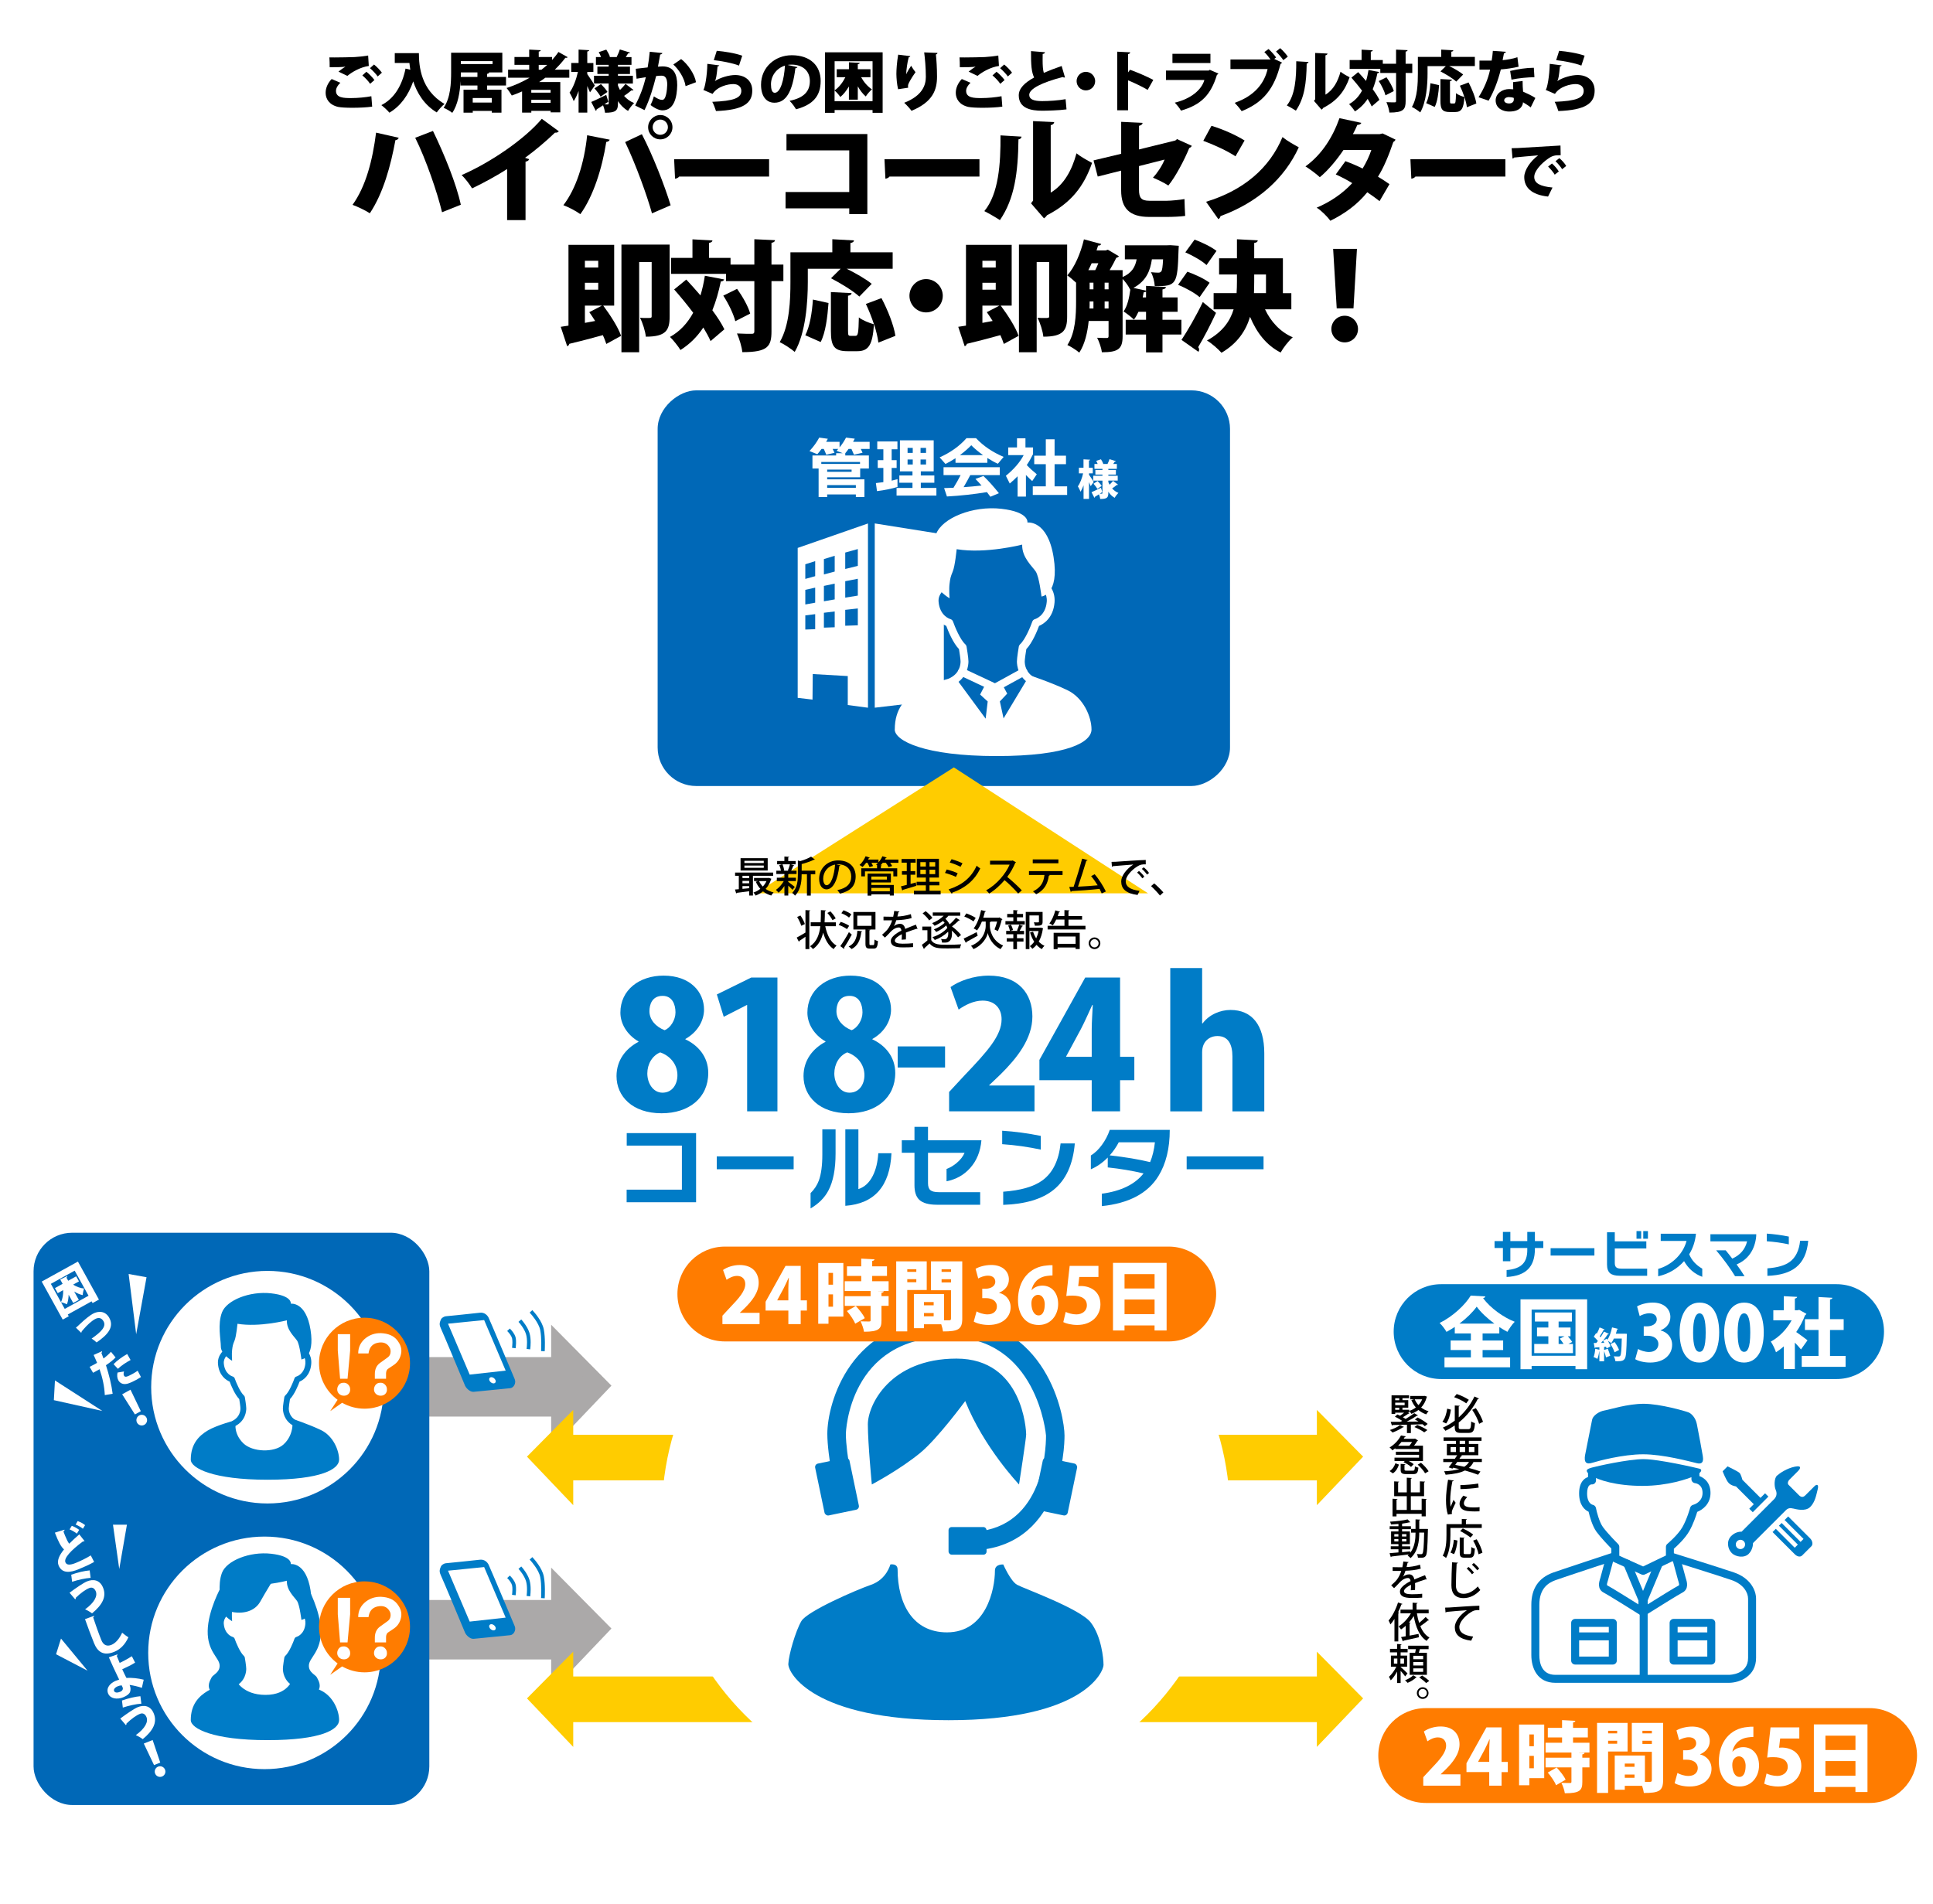 <?xml version="1.0" encoding="UTF-8"?>
<svg xmlns="http://www.w3.org/2000/svg" xmlns:xlink="http://www.w3.org/1999/xlink" viewBox="0 0 649.67 639.98">
  <defs>
    <filter id="outer-glow-1" filterUnits="userSpaceOnUse">
      <feOffset dx="0" dy="0"/>
      <feGaussianBlur result="blur" stdDeviation="11.83"/>
      <feFlood flood-color="#039dfc" flood-opacity="1"/>
      <feComposite in2="blur" operator="in"/>
      <feComposite in="SourceGraphic"/>
    </filter>
  </defs>
  <g id="_レイヤー_2" data-name="レイヤー 2">
    <rect width="649.67" height="635" rx="28.35" ry="28.35" style="fill: #fff;"/>
  </g>
  <g id="_レイヤー_1" data-name="レイヤー 1">
    <circle cx="317.92" cy="509.02" r="95.26" style="fill: #fff; filter: url(#outer-glow-1);"/>
    <g>
      <polygon points="205.5 465.8 185.24 487.06 185.24 445.33 205.5 465.8" style="fill: #aba9a9;"/>
      <path d="M186.54,476.2h-42.94c-5.52,0-10-4.48-10-10s4.48-10,10-10h42.94c5.52,0,10,4.48,10,10s-4.48,10-10,10Z" style="fill: #aba9a9;"/>
    </g>
    <g>
      <polygon points="205.5 547.45 185.24 568.72 185.24 526.98 205.5 547.45" style="fill: #aba9a9;"/>
      <path d="M186.54,557.85h-42.94c-5.52,0-10-4.48-10-10s4.48-10,10-10h42.94c5.52,0,10,4.48,10,10s-4.48,10-10,10Z" style="fill: #aba9a9;"/>
    </g>
    <rect x="11.28" y="414.4" width="133.01" height="192.37" rx="12.97" ry="12.97" style="fill: #0068b7;"/>
    <rect x="250.71" y="101.54" width="133.01" height="192.37" rx="12.97" ry="12.97" transform="translate(514.94 -119.49) rotate(90)" style="fill: #0068b7;"/>
    <circle cx="89.9" cy="466.32" r="39.09" style="fill: #fff;"/>
    <circle cx="88.9" cy="555.63" r="39.09" style="fill: #fff;"/>
    <g>
      <g>
        <polygon points="317.22 235.18 294 237.9 294 175.96 317.22 179.66 317.22 235.18" style="fill: #fff;"/>
        <path d="M268.1,184.19v50.4l4.98,.59,.08-8.59,11.77,.68v9.73l6.79,.91v-61.94l-23.61,8.22Zm5.88,27.32l-3.32,.12v-4.76l3.32-.41v5.05Zm0-8.91l-3.32,.6v-4.92l3.32-.74v5.05Zm0-8.91l-3.32,.92v-4.92l3.32-1.06v5.05Zm6.56,17.17l-3.63,.13v-5l3.63-.44v5.31Zm0-9.36l-3.63,.63v-5.17l3.63-.77v5.31Zm0-9.36l-3.63,.97v-5.17l3.63-1.11v5.31Zm7.77,18.07l-4.23,.14v-5.34l4.23-.47v5.67Zm0-9.99l-4.23,.68v-5.52l4.23-.82v5.67Zm0-9.99l-4.23,1.04v-5.52l4.23-1.18v5.67Z" style="fill: #fff;"/>
      </g>
      <g>
        <path d="M319.14,182.45s5.65,1.85,12.44,1.16c6.79-.69,12.81-3.13,12.81-3.13,0,0-1.24,2.12,1.78,5.83,3.01,3.71,4.55,5.48,4.79,7.33s.62,4.4,.62,4.4c0,0,2.45,1.9,1.46,4.98-.99,3.08-5.47,6.75-5.47,6.75,0,0-.85,5.02-2.01,6.56s-2.03,2.34-2.03,2.34c0,0-.68,2.96-.4,4.39s1.28,3.52,1.28,3.52l-9.97,4.57-10.27-4.17s1.21-2.62,1.11-4.63-1.11-5.02-1.11-5.02c0,0-1.76-2.94-2.77-4.9s-1.54-3.43-1.54-3.43c0,0-6.14-2.65-5.09-6.64s2.93-4.4,2.93-4.4c0,0-.95-9.57,1.45-15.51Z" style="fill: #0068b7;"/>
        <path d="M320.07,230.31c-.47,0-.92-.25-1.16-.7-.34-.64-.1-1.43,.54-1.77,3.06-1.62,3.39-4.37,3.39-5.48,0-.69-.3-2.75-.53-4.15-2.04-2.11-3.69-6.21-4.28-7.8-1.47-.63-4.77-2.62-5.2-7.93-.36-4.35,3.4-6.73,3.56-6.83,.62-.38,1.42-.19,1.81,.42,.38,.61,.19,1.42-.42,1.8-.11,.07-2.55,1.66-2.33,4.39,.39,4.8,3.81,5.81,3.96,5.85,.41,.12,.76,.43,.9,.84,.55,1.59,2.36,6.05,4.12,7.64,.22,.2,.37,.46,.42,.75,.06,.38,.64,3.77,.64,5.01s-.35,5.44-4.79,7.8c-.2,.1-.41,.15-.61,.15Z" style="fill: #fff;"/>
        <path d="M347.18,230.31c-.21,0-.42-.05-.61-.15-4.44-2.36-4.79-6.56-4.79-7.8s.57-4.62,.64-5.01c.05-.29,.2-.56,.41-.75,1.75-1.58,3.57-6.05,4.12-7.64,.14-.41,.49-.73,.91-.84,.13-.04,3.55-1.05,3.95-5.85,.23-2.83-1.61-4.43-1.69-4.5-.55-.47-.63-1.29-.17-1.84,.46-.55,1.28-.64,1.84-.18,.12,.1,2.98,2.49,2.64,6.73-.43,5.3-3.73,7.3-5.21,7.93-.59,1.59-2.25,5.69-4.28,7.8-.23,1.4-.53,3.46-.53,4.15,0,1.11,.33,3.85,3.39,5.48,.64,.34,.88,1.13,.54,1.77-.24,.44-.69,.7-1.16,.7Z" style="fill: #fff;"/>
        <path d="M334.43,232.47c-.19,0-.38-.04-.56-.12l-11.16-5.25c-.66-.31-.94-1.09-.63-1.75,.31-.66,1.09-.94,1.75-.63l10.56,4.96,8.97-4.92c.63-.35,1.43-.12,1.78,.52,.35,.64,.12,1.43-.52,1.78l-9.56,5.25c-.2,.11-.41,.16-.63,.16Z" style="fill: #fff;"/>
        <path d="M321.53,184.61s-.54,5.63-1.31,7.49-.85,2.32-1.08,4.17c-.23,1.85,0,4.86,0,4.86,0,0-5.02-3.01-5.02-6.25,0-3.24-1.55-9.96,.5-15.36,2.05-5.4,12.32-9.57,21.89-8.49,9.57,1.08,8.8,4.63,8.8,4.63,0,0,6.79-1,8.8,11.66s-4.07,13.2-4.07,13.2c0,0-.76-6.64-1.94-8.41s-4.69-4.71-4.55-9.03c0,0-12.21,3.16-22.02,1.54Z" style="fill: #fff;"/>
        <path d="M300.71,245.21c0,3.78,9.94,8.95,34.18,8.95s31.96-4.79,31.96-8.95-2.62-10.57-8.1-13.2c-5.48-2.62-12.74-5.02-12.74-5.02l-8.72,14.51-1.24-5.71,2.47-2.62-1.54-2.86-2.55,.85-3.07-1.44-1.95,3.76,2.55,2.32-.69,5.79-10.34-14.05s-8.57,2.24-12.58,4.63-7.62,6.02-7.62,13.04Z" style="fill: #fff;"/>
      </g>
    </g>
    <g>
      <path d="M532.8,488.83c.46-2.26,2.05-10.36,2.31-11.62,.26-1.26,2.21-2.73,4.1-3.05s7.78-2.26,13.25-2.26,13.99,2.47,15.04,2.89,2.37,1.84,2.79,3.89,1.89,9.89,2,10.73,.53,3.05-1.95,2.47c-2.47-.58-11.31-3-18.09-3s-15.2,2.26-17.04,2.84-3.04,.2-2.42-2.89Z" style="fill: #007cc7;"/>
      <path d="M552.51,490.51c4.9,0,17.52,2.89,18.68,3.21,1.16,.32,.58,1.47-1.74,2.47-2.31,1-8.89,3.31-17.46,3.31s-14.88-1.89-17.35-3.58-1.05-2.16,.42-2.58,12.13-2.84,17.45-2.84Z" style="fill: #007cc7;"/>
      <path d="M552.26,529.4c-.19,0-.38-.04-.55-.12l-9.36-4.21c-.48-.22-.79-.7-.79-1.22v-3.29c-.99-1.01-3.59-3.72-5-5.65-1.42-1.95-2.3-5.24-2.64-6.72-1.22-.57-3.19-2.11-3.19-6.17,0-2.14,.56-3.72,1.66-4.71,.44-.4,.91-.64,1.34-.79v-1.52c0-.74,.6-1.34,1.34-1.34s1.34,.6,1.34,1.34v2.66c0,.38-.16,.74-.44,1-.28,.25-.66,.38-1.04,.34,.02,0-.41-.01-.77,.34-.48,.46-.74,1.42-.74,2.69,0,3.33,1.7,3.79,1.9,3.83,.53,.11,.97,.54,1.07,1.06,.23,1.21,1.11,4.71,2.34,6.41,1.6,2.2,5.09,5.7,5.12,5.73,.25,.25,.39,.59,.39,.95v2.97l8,3.6,7.67-3.68v-2.89c0-.4,.18-.78,.49-1.03,.03-.03,3.52-2.93,5.06-5.63,1.57-2.76,2.59-6.48,2.6-6.52,.13-.47,.5-.83,.97-.95,.32-.08,3.19-.93,3.19-4.01,0-2.84-2.11-3.24-2.54-3.29-.67-.08-1.2-.65-1.2-1.33v-2.23c0-.74,.6-1.34,1.34-1.34s1.34,.6,1.34,1.34v1.18c1.7,.61,3.73,2.24,3.73,5.68,0,3.66-2.59,5.62-4.46,6.36-.39,1.29-1.33,4.12-2.66,6.45-1.42,2.49-4.09,4.98-5.19,5.94v3.12c0,.52-.3,.99-.76,1.21l-8.99,4.31c-.18,.09-.38,.13-.58,.13Z" style="fill: #007cc7;"/>
      <path d="M581.03,565.7h-58.29c-5.95,0-8.07-4.82-8.07-9.33v-16.9c0-5.4,2.42-9.03,7.2-10.79,1.9-.7,19.28-6.43,20.02-6.68,.71-.23,1.46,.15,1.69,.85,.23,.7-.15,1.46-.85,1.69-.18,.06-18.07,5.96-19.93,6.65-2.34,.86-5.44,2.66-5.44,8.28v16.9c0,2.48,.7,6.65,5.39,6.65h58.29c.26,0,6.48-.06,6.48-5.67v-19.91c0-2.02-1.47-4.88-5.61-6.3-4.42-1.52-20.49-6.53-20.65-6.58-.71-.22-1.1-.97-.88-1.68s.97-1.1,1.68-.88c.16,.05,16.27,5.07,20.72,6.6,5.48,1.88,7.42,5.94,7.42,8.84v19.91c0,6.13-5.48,8.35-9.16,8.35Z" style="fill: #007cc7;"/>
      <path d="M552.43,565c-.74,0-1.34-.6-1.34-1.34v-27.13c0-.74,.6-1.34,1.34-1.34s1.34,.6,1.34,1.34v27.13c0,.74-.6,1.34-1.34,1.34Z" style="fill: #007cc7;"/>
      <path d="M551.99,543.12c-.25,0-.5-.07-.71-.21-2.99-1.88-11.03-6.9-12.24-7.51-2.38-1.19-1.54-3.78-1.27-4.64,.03-.1,.06-.2,.09-.28,.21-.77,1.82-6.73,1.82-6.73l2.59,.7s-1.61,5.96-1.82,6.73c-.03,.11-.07,.25-.12,.39-.4,1.26-.23,1.34-.08,1.42,1.18,.59,7.15,4.3,10.42,6.35v-1.3l-4.98-11.88c-.29-.68,.04-1.47,.72-1.75,.68-.29,1.47,.04,1.75,.72l5.08,12.13c.07,.16,.1,.34,.1,.52v4c0,.49-.26,.94-.69,1.17-.2,.11-.43,.17-.65,.17Z" style="fill: #007cc7;"/>
      <path d="M552.43,543.12c-.22,0-.45-.06-.65-.17-.43-.24-.69-.69-.69-1.17v-4c0-.18,.04-.35,.1-.52l5.08-12.13c.29-.68,1.07-1.01,1.75-.72,.68,.29,1,1.07,.72,1.75l-4.98,11.88v1.3c3.27-2.05,9.23-5.76,10.42-6.35,.15-.08,.32-.16-.08-1.42-.05-.15-.09-.28-.12-.39l-1.82-6.73,2.59-.7,1.82,6.73c.02,.08,.05,.17,.09,.28,.27,.85,1.11,3.45-1.27,4.64-1.22,.61-9.25,5.63-12.24,7.51-.22,.14-.47,.21-.71,.21Z" style="fill: #007cc7;"/>
      <path d="M542.06,559.56h-12.66c-.74,0-1.34-.6-1.34-1.34v-12.66c0-.74,.6-1.34,1.34-1.34h12.66c.74,0,1.34,.6,1.34,1.34v12.66c0,.74-.6,1.34-1.34,1.34Zm-11.32-2.68h9.97v-9.97h-9.97v9.97Z" style="fill: #007cc7;"/>
      <path d="M541.46,551.43h-11.22c-.74,0-1.34-.6-1.34-1.34s.6-1.34,1.34-1.34h11.22c.74,0,1.34,.6,1.34,1.34s-.6,1.34-1.34,1.34Z" style="fill: #007cc7;"/>
      <path d="M575.15,559.56h-12.66c-.74,0-1.34-.6-1.34-1.34v-12.66c0-.74,.6-1.34,1.34-1.34h12.66c.74,0,1.34,.6,1.34,1.34v12.66c0,.74-.6,1.34-1.34,1.34Zm-11.31-2.68h9.97v-9.97h-9.97v9.97Z" style="fill: #007cc7;"/>
      <path d="M574.55,551.43h-11.22c-.74,0-1.34-.6-1.34-1.34s.6-1.34,1.34-1.34h11.22c.74,0,1.34,.6,1.34,1.34s-.6,1.34-1.34,1.34Z" style="fill: #007cc7;"/>
      <g>
        <path d="M602.69,507.11c.86,.19,4.04,1.14,5.71-.52s2.04-4.07,2.51-5.9c.47-1.83-.38-1.78-1.08-1.08-.7,.7-2.26,2.26-3.07,3.07s-1.51,.59-2.15-.05c-.63-.63-3.13-3.13-3.5-3.5s-.28-1.14,.34-1.76c.62-.62,2.41-2.41,2.9-2.9s1.6-1.97-1.1-1.43c-2.71,.55-5.07,2.17-6.02,3.02-.94,.84-1,3.51-.41,4.83,.59,1.33,.12,2.41-.59,3.12-.71,.71-10.89,10.89-10.89,10.89,0,0-1.87-.18-3.5,1.46-1.64,1.64-1.25,4.28,.21,5.74,1.24,1.24,4.14,1.79,5.68,.25,1.54-1.54,1.44-3.62,1.44-3.62,0,0,10.12-10.12,11.02-11.02s1.64-.77,2.5-.59Zm-18.84,13.18c-.61-.61-.61-1.6,0-2.21s1.6-.61,2.21,0c.61,.61,.61,1.6,0,2.21-.61,.61-1.6,.61-2.21,0Z" style="fill: #007cc7;"/>
        <g>
          <path d="M594.34,503.1l-5.25,5.25-1.17-1.17,1.52-1.52-5.99-5.99s-1.49-.18-2.41-1.1-2.07-3.98-2.07-3.98l1.65-1.65s3.51,1.68,4.03,2.2,.96,2.31,.96,2.31l6.08,6.08,1.54-1.54,1.11,1.11Z" style="fill: #007cc7;"/>
          <path d="M595.76,515.01l1.08-1.08,6.36,6.36,1.05-1.05-6.36-6.36,.91-.91,6.36,6.36,1-1-6.36-6.36,1.2-1.2s6.54,6.54,7.37,7.37,1.02,2.07,.43,2.65-2.5,2.5-3.09,3.09-1.6,.49-2.49-.39c-.4-.4-7.48-7.48-7.48-7.48Z" style="fill: #007cc7;"/>
        </g>
      </g>
    </g>
    <path d="M78.72,479.45c-.35,0-.7-.19-.88-.53-.26-.48-.07-1.08,.41-1.34,2.31-1.23,2.56-3.3,2.56-4.13,0-.52-.23-2.07-.4-3.12-1.53-1.59-2.78-4.68-3.23-5.88-1.11-.48-3.6-1.98-3.92-5.97-.27-3.28,2.56-5.08,2.68-5.15,.46-.29,1.07-.14,1.36,.32,.29,.46,.15,1.07-.32,1.36-.08,.05-1.92,1.25-1.76,3.31,.3,3.62,2.87,4.38,2.98,4.41,.31,.09,.57,.32,.68,.63,.42,1.2,1.78,4.56,3.1,5.76,.17,.15,.27,.35,.31,.57,.05,.29,.48,2.84,.48,3.77s-.26,4.1-3.61,5.88c-.15,.08-.31,.12-.46,.12Z" style="fill: #007cc7;"/>
    <path d="M99.15,479.45c-.16,0-.31-.04-.46-.12-3.35-1.78-3.61-4.95-3.61-5.88s.43-3.48,.48-3.77c.04-.22,.15-.42,.31-.57,1.32-1.19,2.69-4.56,3.1-5.76,.11-.31,.37-.55,.69-.63,.1-.03,2.68-.79,2.98-4.41,.17-2.14-1.22-3.34-1.28-3.39-.41-.35-.47-.97-.12-1.39s.96-.48,1.38-.14c.09,.08,2.25,1.88,1.99,5.08-.33,4-2.81,5.5-3.92,5.97-.45,1.2-1.69,4.29-3.23,5.88-.17,1.05-.4,2.61-.4,3.12,0,.83,.25,2.91,2.56,4.13,.48,.26,.67,.85,.41,1.34-.18,.33-.52,.53-.88,.53Z" style="fill: #007cc7;"/>
    <path d="M79.82,445.01s-.41,4.25-.99,5.64-.64,1.75-.82,3.14c-.17,1.4,0,3.67,0,3.67,0,0-3.79-2.27-3.78-4.71,0-2.44-1.17-7.51,.38-11.58s9.28-7.21,16.5-6.4,6.63,3.49,6.63,3.49c0,0,5.12-.76,6.63,8.79,1.51,9.54-3.07,9.95-3.07,9.95,0,0-.57-5-1.46-6.34s-3.54-3.55-3.43-6.81c0,0-9.21,2.39-16.59,1.16Z" style="fill: #007cc7;"/>
    <path d="M95.23,485.62c3.93-3.49,3.03-8.67,3.03-8.67,0,0,5.47,1.8,9.6,3.78s6.11,6.81,6.11,9.95-5.82,6.75-24.09,6.75-25.76-3.9-25.76-6.75c0-5.29,2.72-8.03,5.75-9.83,3.03-1.8,9.48-3.49,9.48-3.49,0,0-1.34,4.16,2.44,7.83,3.06,2.97,10.32,3.21,13.43,.44Z" style="fill: #007cc7;"/>
    <path d="M78.71,566.99c-.35,0-.7-.19-.88-.53-.26-.48-.07-1.08,.41-1.34,2.31-1.23,2.56-3.3,2.56-4.13,0-.52-.23-2.07-.4-3.12-1.53-1.59-2.78-4.68-3.23-5.88-1.11-.48-3.6-1.98-3.92-5.97-.27-3.28,2.56-5.08,2.68-5.15,.46-.29,1.07-.14,1.36,.32,.29,.46,.15,1.07-.32,1.36-.09,.05-1.92,1.25-1.76,3.31,.3,3.62,2.88,4.38,2.98,4.41,.31,.09,.57,.32,.68,.63,.42,1.2,1.78,4.56,3.1,5.76,.17,.15,.27,.35,.31,.57,.05,.29,.48,2.84,.48,3.77s-.26,4.1-3.61,5.88c-.15,.08-.31,.12-.46,.12Z" style="fill: #007cc7;"/>
    <path d="M99.15,566.99c-.16,0-.31-.04-.46-.12-3.35-1.78-3.61-4.95-3.61-5.88s.43-3.48,.48-3.77c.04-.22,.15-.42,.31-.57,1.32-1.19,2.69-4.56,3.1-5.76,.11-.31,.37-.55,.69-.63,.1-.03,2.68-.79,2.98-4.41,.17-2.14-1.25-3.37-1.27-3.38-.42-.35-.49-.97-.14-1.39,.34-.42,.97-.49,1.39-.14,.09,.08,2.25,1.88,1.99,5.08-.33,4-2.81,5.5-3.92,5.97-.45,1.2-1.69,4.29-3.23,5.88-.17,1.05-.4,2.61-.4,3.12,0,.83,.25,2.91,2.56,4.13,.48,.26,.67,.85,.41,1.34-.18,.33-.52,.53-.88,.53Z" style="fill: #007cc7;"/>
    <path d="M79.82,532.55s-.41,4.25-.99,5.64-.64,1.75-.82,3.14,0,3.67,0,3.67c0,0-3.79-2.27-3.78-4.71,0-2.44-1.17-7.51,.38-11.58,1.55-4.07,9.28-7.21,16.5-6.4s6.63,3.49,6.63,3.49c0,0,5.12-.76,6.63,8.79,1.51,9.54-3.07,9.95-3.07,9.95,0,0-.57-5-1.46-6.34s-3.54-3.55-3.43-6.81c0,0-9.21,2.39-16.59,1.16Z" style="fill: #007cc7;"/>
    <path d="M98.26,564.49s5.47,1.8,9.6,3.78c4.13,1.98,6.11,6.81,6.11,9.95s-5.82,6.75-24.09,6.75-25.76-3.9-25.76-6.75c0-5.29,2.72-8.03,5.75-9.83s9.48-3.49,9.48-3.49c0,0,2.19,4.86,9.89,4.86s9.02-5.27,9.02-5.27Z" style="fill: #007cc7;"/>
    <path d="M74.23,533.59s-4.34,7.8-4.43,14.7c-.09,6.89,3.82,8.9,4.01,11.43,.18,2.53-2.26,3.23-2.7,4.19s-1.92,2.97,.09,5.15c0,0,7.77-2.24,9.38-4.57,1.61-2.33,.98-6.37,0-7.95-.98-1.58-2.62-5.32-2.62-5.32,0,0-2.83-.49-3.73-3.9-.89-3.4,1.85-5.41,1.85-5.41l-1.85-8.33Z" style="fill: #007cc7;"/>
    <path d="M103.4,533.59s4.34,7.8,4.43,14.7c.09,6.89-3.82,8.9-4.01,11.43-.18,2.53,2.26,3.23,2.7,4.19s1.92,2.97-.09,5.15c0,0-7.77-2.24-9.38-4.57-1.61-2.33-.98-6.37,0-7.95s2.62-5.32,2.62-5.32c0,0,2.83-.49,3.73-3.9,.89-3.4-1.85-5.41-1.85-5.41l1.85-8.33Z" style="fill: #007cc7;"/>
    <path d="M92.4,530.14s-3.05,4.89-4.89,8.2c-1.83,3.32-5.85,4.47-10.3,3.37l2.53-11.57h12.65Z" style="fill: #007cc7;"/>
    <g>
      <path d="M233.95,404.15h-23.34v-4.23h18.57v-14.81h-18.54v-4.2h23.31v23.25Z" style="fill: #007cc7;"/>
      <path d="M266.74,393.06h-25.84v-4.33h25.84v4.33Z" style="fill: #007cc7;"/>
      <path d="M280.83,387.79c0,5.24-.8,9.38-2.4,12.41-1.29,2.44-3.29,4.45-6,6.03v-5.15c1.26-1.24,2.19-2.65,2.78-4.23,.78-2.15,1.17-5.05,1.17-8.72v-8.5h4.45v8.15Zm18.79-.13c-.53,11.08-5.7,16.97-15.51,17.69v-25.71h4.39v20.09c2.06-.67,3.67-2.16,4.83-4.45,1.05-2.06,1.67-4.6,1.86-7.61h4.42Z" style="fill: #007cc7;"/>
      <path d="M329.85,383.33c-.32,3.75-1.58,6.85-3.79,9.32-2.09,2.34-4.73,3.82-7.93,4.45v-4.14c1.24-.46,2.38-1.14,3.41-2.02,1.22-1.01,2.11-2.15,2.65-3.41h-12.29v10.23c0,1.1,.26,1.87,.79,2.32s1.45,.68,2.78,.68h13.96v4.23h-14.5c-2.78,0-4.76-.55-5.94-1.64-1.1-1.03-1.64-2.67-1.64-4.93v-10.9h-4.26v-4.2h4.26v-4.52h4.55v4.52h17.94Z" style="fill: #007cc7;"/>
      <path d="M349.81,386.46c-4.17-.9-8.5-1.52-12.98-1.83v-4.52c4.28,.27,8.6,.85,12.98,1.74v4.61Zm11.43-2.08c-.61,7.05-2.99,12.25-7.14,15.6-3.87,3.12-9.52,4.8-16.93,5.05v-4.42c5.96-.44,10.37-1.73,13.23-3.85,3.43-2.53,5.45-6.65,6.06-12.38h4.77Z" style="fill: #007cc7;"/>
      <path d="M393.15,379.83c0,6.23-1.27,11.41-3.82,15.54-3.58,5.79-9.92,9.15-19.01,10.08v-4.17c6.44-.86,11.12-3.14,14.02-6.82-3.85-.91-7.87-1.58-12.03-2.02v-3.32c-1.75,1.77-3.64,3.08-5.68,3.95v-4.64c1.35-.82,2.58-2,3.71-3.54,1.13-1.54,2.01-3.22,2.64-5.06h20.18Zm-4.99,4.17h-12.16c-.8,1.56-1.81,3.02-3.03,4.39,5.28,.59,9.81,1.35,13.58,2.27,.8-1.92,1.34-4.14,1.61-6.66Z" style="fill: #007cc7;"/>
      <path d="M424.67,393.06h-25.84v-4.33h25.84v4.33Z" style="fill: #007cc7;"/>
    </g>
    <g>
      <path d="M518.7,419.53h-2.83v.34c0,2.98-.76,5.23-2.27,6.77-1.55,1.58-3.96,2.46-7.24,2.63v-2.32c2.54-.2,4.37-.9,5.47-2.09,.98-1.04,1.48-2.58,1.48-4.63v-.7h-5.69v4.45h-2.5v-4.45h-2.81v-2.32h2.81v-3.08h2.5v3.08h5.69v-3.08h2.56v3.08h2.83v2.32Z" style="fill: #007cc7;"/>
      <path d="M535.87,422.07h-14.72v-2.47h14.72v2.47Z" style="fill: #007cc7;"/>
      <path d="M553.59,428.86h-9.25c-1.48,0-2.55-.29-3.22-.86-.67-.58-1.01-1.55-1.01-2.92v-10.84h2.61v3.06h10.6v2.38h-10.6v4.91c0,.71,.18,1.2,.54,1.48,.32,.26,.88,.4,1.66,.4h8.68v2.39Zm-2-12.44h-1.57v-2.57h1.57v2.57Zm2.27,0h-1.57v-2.57h1.57v2.57Z" style="fill: #007cc7;"/>
      <path d="M572.13,429.22c-2.62-.96-4.66-2.72-6.12-5.27-2.35,2.62-5.26,4.31-8.71,5.09v-2.48c2.15-.61,4.07-1.7,5.76-3.26,1.88-1.74,3.14-3.79,3.78-6.14h-8.68v-2.43h11.84c-.24,2.53-1,4.84-2.27,6.91,.8,1.99,2.27,3.61,4.39,4.84v2.74Z" style="fill: #007cc7;"/>
      <path d="M586.33,429h-3.19c-1.6-2.64-3.71-5.54-6.34-8.69h3.19c.67,.8,1.41,1.73,2.21,2.79,2.66-1.18,4.33-3.11,4.99-5.8h-12.33v-2.39h15.41c0,.95-.15,1.96-.45,3.05s-.7,2.04-1.19,2.85c-1.13,1.9-2.78,3.31-4.97,4.25,1.13,1.56,2.02,2.87,2.66,3.94Z" style="fill: #007cc7;"/>
      <path d="M601.21,418.31c-2.38-.52-4.84-.86-7.4-1.04v-2.57c2.44,.16,4.9,.49,7.4,.99v2.63Zm6.52-1.19c-.35,4.02-1.7,6.98-4.07,8.89-2.21,1.78-5.42,2.74-9.65,2.88v-2.52c3.4-.25,5.91-.98,7.54-2.2,1.96-1.44,3.11-3.79,3.46-7.06h2.72Z" style="fill: #007cc7;"/>
    </g>
    <g>
      <path d="M278.23,147.5c-.18,.32-.37,.67-.57,1.03h4.51v1.87c.84-1.01,1.56-2.11,2.18-3.3l2.93,.37c-.24,.46-.43,.81-.57,1.06h5.57v2.38h-2.97c.09,.18,.29,.6,.59,1.28l-2.88,.68c-.25-.63-.54-1.28-.86-1.96h-.97c-.37,.53-.73,1.01-1.1,1.45v.75h7.94v4.38h-2.93v2.95h-11.09v.7h12.52v5.96h-2.88v-.88h-9.64v.88h-2.88v-9.61h-2.07v-4.38h7.96v-.75h2.24l-2.09-.81c.21-.22,.4-.43,.57-.64h-1.89c.22,.44,.42,.87,.62,1.3l-2.77,.66c-.25-.67-.53-1.33-.84-1.96h-.75c-.44,.62-.91,1.21-1.41,1.78l-2.64-1.06c1.36-1.47,2.46-2.98,3.28-4.53l2.88,.4Zm-2.2,8.45h13.02v-.66h-13.02v.66Zm10.19,2.66v-.75h-8.21v.75h8.21Zm1.43,5.37v-.9h-9.64v.9h9.64Z" style="fill: #fff;"/>
      <path d="M301.64,163.69c-2.01,.62-4.3,1.09-6.89,1.41l-.37-2.71c.91-.09,1.75-.19,2.51-.31v-4.77h-1.89v-2.62h1.89v-3.65h-2.05v-2.64h6.78v2.64h-1.94v3.65h1.67v2.62h-1.67v4.27c.59-.13,1.24-.3,1.96-.51v2.62Zm13.07,2.9h-13.38v-2.57h5.35v-1.74h-4.42v-2.44h4.42v-1.39h-4.22v-10.43h11.35v10.43h-4.33v1.39h4.55v2.44h-4.55v1.74h5.24v2.57Zm-7.94-14.34v-1.69h-1.74v1.69h1.74Zm0,3.89v-1.67h-1.74v1.67h1.74Zm4.47-3.89v-1.69h-1.85v1.69h1.85Zm0,3.89v-1.67h-1.85v1.67h1.85Z" style="fill: #fff;"/>
      <path d="M331.85,155.57h-10.71v-1.54c-1.09,.72-2.21,1.36-3.37,1.94l-1.96-2.22c3.65-1.63,6.66-3.78,9.02-6.45h3.21c2.45,2.61,5.54,4.71,9.28,6.29l-1.94,2.31c-1.14-.51-2.32-1.16-3.54-1.94v1.61Zm-.15,9.86c-4.34,.72-8.82,1.21-13.44,1.47l-.95-2.82c1.1-.03,2.15-.07,3.15-.11,.92-1.48,1.72-2.9,2.4-4.25h-5.74v-2.66h18.9v2.66h-9.92c-.56,1.1-1.31,2.45-2.24,4.05,1.89-.13,3.9-.31,6.03-.55-.73-.84-1.42-1.58-2.05-2.22l2.68-.99c1.69,1.61,3.42,3.54,5.21,5.79l-2.86,1.19c-.44-.62-.83-1.14-1.17-1.56Zm-9.09-12.43h7.79c-1.53-1.09-2.84-2.19-3.96-3.32-1.16,1.19-2.43,2.3-3.83,3.32Z" style="fill: #fff;"/>
      <path d="M344.8,166.94h-2.79v-6.84c-.81,.84-1.69,1.65-2.64,2.44l-1.3-2.6c2.76-2.26,4.75-4.58,5.98-6.95h-5.19v-2.57h2.95v-3.08h2.84v3.08h2.55v2.24c-.62,1.29-1.32,2.52-2.11,3.67,.92,1,2.05,2.03,3.37,3.1l-1.54,2.29c-.67-.6-1.38-1.28-2.11-2.05v7.26Zm13.86-.55h-11.55v-2.9h4.38v-7.44h-3.89v-2.86h3.89v-5.52h2.95v5.52h3.83v2.86h-3.83v7.44h4.22v2.9Z" style="fill: #fff;"/>
    </g>
    <g>
      <polygon points="177.11 489.67 192.66 505.99 192.66 473.96 177.11 489.67" style="fill: #fc0;"/>
      <path d="M191.66,497.65h43.95c4.24,0,7.67-3.44,7.67-7.67s-3.44-7.67-7.67-7.67h-43.95c-4.24,0-7.67,3.44-7.67,7.67s3.44,7.67,7.67,7.67Z" style="fill: #fc0;"/>
    </g>
    <g>
      <polygon points="177.11 570.94 192.66 587.25 192.66 555.23 177.11 570.94" style="fill: #fc0;"/>
      <path d="M191.66,578.91h67.95c4.24,0,7.67-3.44,7.67-7.67s-3.44-7.67-7.67-7.67h-67.95c-4.24,0-7.67,3.44-7.67,7.67,0,4.24,3.44,7.67,7.67,7.67Z" style="fill: #fc0;"/>
    </g>
    <g>
      <polygon points="458.14 489.67 442.59 505.99 442.59 473.96 458.14 489.67" style="fill: #fc0;"/>
      <path d="M443.59,497.65h-43.95c-4.24,0-7.67-3.44-7.67-7.67s3.44-7.67,7.67-7.67h43.95c4.24,0,7.67,3.44,7.67,7.67,0,4.24-3.44,7.67-7.67,7.67Z" style="fill: #fc0;"/>
    </g>
    <g>
      <polygon points="458.14 570.94 442.59 587.25 442.59 555.23 458.14 570.94" style="fill: #fc0;"/>
      <path d="M443.59,578.91h-67.95c-4.24,0-7.67-3.44-7.67-7.67s3.44-7.67,7.67-7.67h67.95c4.24,0,7.67,3.44,7.67,7.67,0,4.24-3.44,7.67-7.67,7.67Z" style="fill: #fc0;"/>
    </g>
    <path d="M122.51,442.96c-8.45,0-15.29,6.85-15.29,15.29,0,5.06,2.46,9.52,6.24,12.31l-2.48,3.81,4.01-2.81c2.22,1.26,4.78,1.99,7.52,1.99,8.45,0,15.29-6.85,15.29-15.29s-6.85-15.29-15.29-15.29Z" style="fill: #ff7c00;"/>
    <g>
      <path d="M115.56,469.18c-.71,0-1.29-.26-1.74-.77-.32-.39-.48-.84-.48-1.35s.16-1,.48-1.45c.39-.51,.9-.77,1.54-.77,.64-.06,1.19,.13,1.64,.58,.45,.45,.68,.97,.68,1.55,.06,.58-.1,1.09-.48,1.54-.39,.45-.93,.68-1.64,.68Zm-2.03-15.17v-5.51h4.15v5.51l-.87,9.47h-2.51l-.77-9.47Z" style="fill: #fff;"/>
      <path d="M120.39,454.98c0-2.19,.9-3.96,2.71-5.31,1.67-1.22,3.61-1.71,5.79-1.45,2.32,.26,3.99,1.22,5.02,2.9,.97,1.42,1.22,2.9,.77,4.44-.39,1.48-1.26,2.64-2.61,3.48l-1.45,.97c-.52,.26-.81,.77-.87,1.55v1.93h-3.77v-1.55c0-1.67,.58-2.93,1.74-3.77l2.42-1.74c.58-.39,.93-.87,1.06-1.45,.19-.84,.06-1.58-.39-2.22-.84-1.29-2.16-1.74-3.96-1.35-1.74,.39-2.74,1.58-2.99,3.57h-3.48Zm7.53,14.2c-.71,0-1.29-.26-1.74-.77-.32-.39-.48-.84-.48-1.35s.16-1,.48-1.45c.39-.51,.9-.77,1.54-.77,.64-.06,1.19,.13,1.64,.58,.45,.45,.68,.97,.68,1.55,.06,.58-.1,1.09-.48,1.54-.39,.45-.93,.68-1.64,.68Z" style="fill: #fff;"/>
    </g>
    <path d="M122.51,531.59c-8.45,0-15.29,6.85-15.29,15.29,0,5.06,2.46,9.52,6.24,12.31l-2.48,3.81,4.01-2.81c2.22,1.26,4.78,1.99,7.52,1.99,8.45,0,15.29-6.85,15.29-15.29s-6.85-15.29-15.29-15.29Z" style="fill: #ff7c00;"/>
    <g>
      <path d="M115.56,557.81c-.71,0-1.29-.26-1.74-.77-.32-.39-.48-.84-.48-1.35s.16-1,.48-1.45c.39-.51,.9-.77,1.54-.77,.64-.06,1.19,.13,1.64,.58,.45,.45,.68,.97,.68,1.55,.06,.58-.1,1.09-.48,1.54-.39,.45-.93,.68-1.64,.68Zm-2.03-15.17v-5.51h4.15v5.51l-.87,9.47h-2.51l-.77-9.47Z" style="fill: #fff;"/>
      <path d="M120.39,543.61c0-2.19,.9-3.96,2.71-5.31,1.67-1.22,3.61-1.71,5.79-1.45,2.32,.26,3.99,1.22,5.02,2.9,.97,1.42,1.22,2.9,.77,4.44-.39,1.48-1.26,2.64-2.61,3.48l-1.45,.97c-.52,.26-.81,.77-.87,1.55v1.93h-3.77v-1.55c0-1.67,.58-2.93,1.74-3.77l2.42-1.74c.58-.39,.93-.87,1.06-1.45,.19-.84,.06-1.58-.39-2.22-.84-1.29-2.16-1.74-3.96-1.35-1.74,.39-2.74,1.58-2.99,3.57h-3.48Zm7.53,14.2c-.71,0-1.29-.26-1.74-.77-.32-.39-.48-.84-.48-1.35s.16-1,.48-1.45c.39-.51,.9-.77,1.54-.77,.64-.06,1.19,.13,1.64,.58,.45,.45,.68,.97,.68,1.55,.06,.58-.1,1.09-.48,1.54-.39,.45-.93,.68-1.64,.68Z" style="fill: #fff;"/>
    </g>
    <path d="M628.36,606.09h-149.18c-8.8,0-15.94-7.14-15.94-15.94s7.14-15.94,15.94-15.94h149.18c8.8,0,15.94,7.14,15.94,15.94s-7.14,15.94-15.94,15.94Z" style="fill: #ff7c00;"/>
    <g>
      <path d="M490.85,600.27h-12.5v-2.84l2.27-2.45c3.38-3.53,5.41-5.83,5.41-8.2,0-1.5-.9-2.73-2.78-2.73-1.31,0-2.6,.67-3.5,1.31l-1.19-3.3c1.21-.88,3.35-1.68,5.59-1.68,4.41,0,6.39,2.71,6.39,5.98s-2.27,6.11-4.67,8.48l-1.65,1.57v.05h6.62v3.79Z" style="fill: #fff;"/>
      <path d="M504.67,600.27h-4.15v-4.56h-7.65v-2.96l6.7-12.06h5.1v11.6h2.09v3.43h-2.09v4.56Zm-7.89-7.99h3.74v-3.99c0-1.11,.1-2.42,.16-3.58h-.08c-.54,1.16-1.03,2.32-1.65,3.5l-2.16,4.02v.05Z" style="fill: #fff;"/>
      <path d="M519,579.73v18.01h-5v2.4h-3.45v-20.41h8.45Zm-3.48,3.32h-1.52v3.97h1.52v-3.97Zm-1.52,11.37h1.52v-4.15h-1.52v4.15Zm20.21-8.58v3.3h-3.53v.03l1.88,.05c-.03,.28-.23,.46-.75,.54v1.11h2.4v3.25h-2.4v4.92c0,2.78-.8,3.79-5.88,3.79-.13-1.03-.67-2.53-1.16-3.5,1.08,.05,2.47,.05,2.86,.05s.52-.08,.52-.41v-4.85h-8.69v-3.25h8.69v-1.73h-8.69v-3.3h5.54v-1.78h-4.79v-3.22h4.79v-2.6l4.46,.23c-.03,.28-.23,.46-.77,.57v1.8h4.97v3.22h-4.97v1.78h5.51Zm-11.24,14.28c-.44-1.19-1.67-2.96-2.78-4.25l2.99-1.7c1.13,1.21,2.47,2.86,3.02,4.1l-3.22,1.86Z" style="fill: #fff;"/>
      <path d="M547.02,588.8h-6.55v13.92h-3.71v-23.55h10.26v9.64Zm-3.5-6.98h-3.04v.88h3.04v-.88Zm-3.04,4.36h3.04v-1.01h-3.04v1.01Zm18.48-7.01v19.28c0,3.63-1.44,4.28-6.47,4.28-.08-.64-.31-1.55-.59-2.4h-5.82v1.31h-3.38v-11.49h10.15v8.84h1.7c.46,0,.62-.15,.62-.59v-9.51h-6.73v-9.72h10.52Zm-9.61,13.68h-3.27v1.08h3.27v-1.08Zm-3.27,4.77h3.27v-1.08h-3.27v1.08Zm9.1-15.8h-3.17v.88h3.17v-.88Zm-3.17,4.43h3.17v-1.08h-3.17v1.08Z" style="fill: #fff;"/>
      <path d="M571.36,589.76c2.14,.52,3.87,2.27,3.87,4.85,0,3.3-2.73,5.95-7.37,5.95-2.14,0-4.02-.52-5.03-1.13l.95-3.43c.75,.46,2.29,1.01,3.69,1.01,2.01,0,3.14-1.16,3.14-2.63,0-1.96-1.75-2.83-3.63-2.83h-1.29v-3.17h1.16c1.44,0,3.22-.7,3.22-2.34,0-1.19-.85-2.04-2.47-2.04-1.26,0-2.53,.52-3.27,.95l-.88-3.25c1.03-.64,3.12-1.29,5.26-1.29,3.87,0,5.93,2.22,5.93,4.85,0,2.01-1.21,3.63-3.27,4.46v.05Z" style="fill: #fff;"/>
      <path d="M582.34,588.8c.83-.9,2.06-1.47,3.58-1.47,2.94,0,5.28,2.24,5.28,6.18,0,3.69-2.45,7.04-6.52,7.04-4.59,0-6.98-3.61-6.98-8.35,0-6.7,3.87-11.21,9.72-11.65,.72-.1,1.03-.1,1.88-.1v3.45c-.49,0-1,.05-1.65,.13-3.33,.39-4.9,2.53-5.41,4.77h.1Zm4.36,4.84c0-1.55-.7-3.22-2.27-3.22-.88,0-1.62,.64-2.01,1.5-.1,.26-.21,.77-.21,1.5,.05,2.06,.85,3.92,2.42,3.92s2.06-1.86,2.06-3.69Z" style="fill: #fff;"/>
      <path d="M604.74,580.69v3.74h-6.44l-.36,3.09c.31-.03,.59-.05,.9-.05,3.04,0,6.57,1.67,6.57,6.16,0,3.71-2.86,6.93-7.76,6.93-1.96,0-3.76-.46-4.72-.95l.8-3.43c.82,.39,2.17,.82,3.61,.82,1.83,0,3.51-1.08,3.51-3.04,0-2.19-1.75-3.27-4.87-3.27-.8,0-1.42,.03-2.04,.13l1.13-10.13h9.67Z" style="fill: #fff;"/>
      <path d="M609.64,579.68h18.01v22.73h-4.05v-1.7h-10.1v1.7h-3.87v-22.73Zm13.97,3.79h-10.1v4.82h10.1v-4.82Zm-10.1,13.45h10.1v-4.92h-10.1v4.92Z" style="fill: #fff;"/>
    </g>
    <path d="M617.26,463.58h-132.91c-8.8,0-15.94-7.14-15.94-15.94s7.14-15.94,15.94-15.94h132.91c8.8,0,15.94,7.14,15.94,15.94s-7.14,15.94-15.94,15.94Z" style="fill: #007cc7;"/>
    <g>
      <path d="M214.6,350.1c-3.96-2.31-6.09-6.04-6.09-9.7,0-7.63,6.39-12.43,14.5-12.43,9,0,13.61,5.5,13.61,11.42,0,3.43-1.89,7.4-6.27,9.88v.12c4.08,1.89,7.69,5.68,7.69,11.3,0,8.4-6.51,13.55-15.68,13.55-9.88,0-15.15-5.74-15.15-12.49,0-5.38,3.14-9.29,7.4-11.54v-.12Zm13.08,11.36c0-3.85-2.66-6.63-5.8-7.69-2.66,1.12-4.32,3.91-4.32,7.1s1.89,6.45,5.09,6.45c3.37,0,5.03-2.9,5.03-5.86Zm-9.41-21.54c0,2.84,2.07,5.21,5.09,6.39,1.95-.71,3.67-3.43,3.67-5.98,0-2.72-1.12-5.56-4.32-5.56-3.61,0-4.44,3.02-4.44,5.15Z" style="fill: #007cc7;"/>
      <path d="M251.11,373.59v-35.74h-.12l-7.75,3.96-2.31-7.51,11.54-5.68h8.82v44.97h-10.18Z" style="fill: #007cc7;"/>
      <path d="M277.45,350.1c-3.96-2.31-6.09-6.04-6.09-9.7,0-7.63,6.39-12.43,14.5-12.43,9,0,13.61,5.5,13.61,11.42,0,3.43-1.89,7.4-6.27,9.88v.12c4.08,1.89,7.69,5.68,7.69,11.3,0,8.4-6.51,13.55-15.68,13.55-9.88,0-15.15-5.74-15.15-12.49,0-5.38,3.14-9.29,7.4-11.54v-.12Zm13.08,11.36c0-3.85-2.66-6.63-5.8-7.69-2.66,1.12-4.32,3.91-4.32,7.1s1.89,6.45,5.09,6.45c3.37,0,5.03-2.9,5.03-5.86Zm-9.41-21.54c0,2.84,2.07,5.21,5.09,6.39,1.95-.71,3.67-3.43,3.67-5.98,0-2.72-1.12-5.56-4.32-5.56-3.61,0-4.44,3.02-4.44,5.15Z" style="fill: #007cc7;"/>
      <path d="M301.71,351.76h15.92v7.1h-15.92v-7.1Z" style="fill: #007cc7;"/>
      <path d="M347.69,373.59h-28.7v-6.51l5.21-5.62c7.75-8.11,12.43-13.37,12.43-18.82,0-3.43-2.07-6.27-6.39-6.27-3.02,0-5.98,1.54-8.05,3.02l-2.72-7.57c2.78-2.01,7.69-3.85,12.84-3.85,10.12,0,14.67,6.21,14.67,13.73s-5.21,14.02-10.71,19.47l-3.79,3.61v.12h15.21v8.7Z" style="fill: #007cc7;"/>
      <path d="M376.45,373.59h-9.53v-10.47h-17.58v-6.81l15.39-27.69h11.72v26.63h4.79v7.87h-4.79v10.47Zm-18.11-18.34h8.58v-9.17c0-2.54,.24-5.56,.35-8.23h-.18c-1.24,2.66-2.37,5.33-3.79,8.05l-4.97,9.23v.12Z" style="fill: #007cc7;"/>
      <path d="M393.32,325.43h10.71v18.58h.18c2.19-2.96,5.92-4.5,9.35-4.5,7.1,0,11.36,4.91,11.36,14.62v19.47h-10.71v-18.46c0-4.08-1.42-6.86-5.03-6.86-2.6,0-5.15,1.72-5.15,5.44v19.88h-10.71v-48.17Z" style="fill: #007cc7;"/>
    </g>
    <g>
      <g>
        <path d="M498.29,453.84v2.47h9.25v3.33h-22.06v-3.33h8.87v-2.47h-6.8v-3.22h6.8v-2.37h-5.41v-2.19c-.9,.59-1.83,1.16-2.78,1.67-.49-.88-1.52-2.27-2.32-2.99,4.43-2.17,8.61-6.11,10.46-9.2l4.92,.26c-.1,.31-.36,.54-.77,.59,2.5,3.35,6.8,6.44,10.64,7.94-.95,.95-1.78,2.24-2.47,3.38-.9-.46-1.8-1.03-2.71-1.6v2.14h-5.62v2.37h6.91v3.22h-6.91Zm3.97-8.89c-2.42-1.78-4.61-3.84-5.95-5.7-1.34,1.88-3.4,3.89-5.8,5.7h11.75Z" style="fill: #fff;"/>
        <path d="M511.03,436.78h22.4v23.5h-3.92v-1.08h-14.74v1.08h-3.74v-23.5Zm3.74,18.97h14.74v-15.51h-14.74v15.51Zm12.37-3.97h1.52v3.09h-13.01v-3.09h4.74v-2.58h-3.81v-2.94h3.81v-2.01h-4.51v-3.04h12.42v3.04h-4.46v2.01h4v2.94h-.9c.54,.62,1.16,1.39,1.47,1.91l-1.26,.67Zm-3.3-2.58v2.58h1.68c-.36-.57-.88-1.24-1.29-1.78l1.62-.8h-2.01Z" style="fill: #fff;"/>
        <path d="M558.12,447.25c2.14,.52,3.87,2.27,3.87,4.84,0,3.3-2.73,5.95-7.37,5.95-2.14,0-4.02-.52-5.03-1.13l.95-3.43c.75,.46,2.29,1.01,3.69,1.01,2.01,0,3.14-1.16,3.14-2.63,0-1.96-1.75-2.83-3.63-2.83h-1.29v-3.17h1.16c1.44,0,3.22-.7,3.22-2.35,0-1.19-.85-2.04-2.47-2.04-1.26,0-2.53,.52-3.27,.95l-.88-3.25c1.03-.64,3.12-1.29,5.26-1.29,3.87,0,5.93,2.22,5.93,4.85,0,2.01-1.21,3.63-3.27,4.46v.05Z" style="fill: #fff;"/>
        <path d="M564.51,448.02c0-5.52,2.04-10.13,6.73-10.13,5.05,0,6.57,5.13,6.57,10,0,6.39-2.47,10.15-6.65,10.15-5,0-6.65-5.1-6.65-10.03Zm8.76-.05c0-4.2-.64-6.47-2.06-6.47-1.34,0-2.17,2.01-2.17,6.47s.75,6.47,2.17,6.47c1.08,0,2.06-1.13,2.06-6.47Z" style="fill: #fff;"/>
        <path d="M579.49,448.02c0-5.52,2.04-10.13,6.73-10.13,5.05,0,6.57,5.13,6.57,10,0,6.39-2.47,10.15-6.65,10.15-5,0-6.65-5.1-6.65-10.03Zm8.76-.05c0-4.2-.64-6.47-2.06-6.47-1.34,0-2.17,2.01-2.17,6.47s.75,6.47,2.17,6.47c1.08,0,2.06-1.13,2.06-6.47Z" style="fill: #fff;"/>
        <path d="M607.12,441.68c-.08,.21-.26,.36-.46,.46-.72,1.96-1.75,3.89-2.96,5.64,1.26,.85,3.22,2.32,3.79,2.78l-2.19,3.07c-.52-.67-1.29-1.5-2.06-2.29v8.89h-3.71v-7.63c-.85,.75-1.73,1.42-2.63,1.98-.31-1-1.19-2.86-1.75-3.58,2.81-1.5,5.39-4.17,7.01-7.17h-6.16v-3.38h3.53v-4.72l4.48,.23c-.03,.28-.26,.46-.77,.57v3.92h.9l.57-.13,2.42,1.34Zm7.94,14.12h5.23v3.68h-14.74v-3.68h5.64v-8.71h-4.56v-3.63h4.56v-7.45l4.67,.26c-.03,.28-.26,.46-.8,.57v6.62h4.59v3.63h-4.59v8.71Z" style="fill: #fff;"/>
      </g>
      <path d="M545.86,448.32l.92,.06c0,.13-.01,.37-.02,.56-.11,5.33-.24,7.2-.7,7.83-.47,.66-1.01,.82-2.29,.82-.29,0-.58,0-.86-.01-.02-.46-.25-1.18-.55-1.64,.72,.06,1.37,.06,1.69,.06,.23,0,.36-.05,.5-.22,.31-.35,.43-2.02,.52-5.8h-2.65c-.28,.58-.58,1.12-.89,1.55-.25-.23-.72-.55-1.12-.79,.38,.65,.73,1.33,.88,1.86l-1.32,.71c-.04-.17-.11-.37-.18-.58l-.66,.05v1.04l1.24-.42c.31,.75,.66,1.71,.83,2.36l-1.43,.54c-.11-.56-.38-1.4-.64-2.12v3.43h-1.59v-3.49h-.01c-.13,.94-.35,1.99-.67,2.69-.31-.22-.9-.48-1.27-.62,.3-.66,.48-1.79,.56-2.78l1.39,.32v-.83c-.5,.04-.96,.06-1.34,.08-.04,.12-.14,.17-.24,.18l-.31-1.7h.85c.18-.2,.36-.43,.54-.66-.37-.49-.91-1.04-1.38-1.45l.78-1.2,.22,.17c.37-.66,.74-1.45,.96-2.09l1.71,.7c-.06,.11-.2,.14-.37,.13-.32,.66-.85,1.52-1.31,2.17,.1,.11,.19,.22,.28,.32,.44-.66,.85-1.33,1.15-1.92l1.66,.76c-.06,.1-.19,.14-.38,.14-.41,.63-.97,1.39-1.56,2.12h.01c.4-.22,.79-.41,1.19-.61,.07,.11,.14,.23,.23,.35,.7-1,1.27-2.64,1.57-4.17l2.04,.52c-.05,.11-.17,.18-.35,.17-.12,.48-.25,.96-.42,1.44h2.81Zm-6.67,3.08c-.13-.26-.28-.52-.42-.74-.22,.26-.43,.52-.65,.76h1.07Zm3.45,3.2c-.2-.74-.8-1.9-1.38-2.76l1.39-.7c.6,.82,1.26,1.91,1.5,2.67l-1.51,.78Z" style="fill: #fff;"/>
    </g>
    <g>
      <polygon points="172.47 548.07 158.94 549.23 149.15 527.7 162.82 525.85 172.47 548.07" style="fill: #fff;"/>
      <g>
        <path d="M148.13,529.48c.61,1.22,8.03,19.04,8.22,19.48s1.44,2.05,2.82,1.95,11.07-1.12,12.29-1.22c1.22-.1,2.07-1.75,1.54-3.01,0,0-8.41-20-8.8-20.73-.38-.74-1.34-1.82-2.91-1.63-1.57,.19-10.88,1.15-11.39,1.18-.51,.03-.96,.32-1.31,.58-.35,.26-.54,.83-.64,1.12s-.42,1.06,.19,2.27Zm17.02,16.51c.57,0,1.2,.47,1.4,1.04s-.11,1.04-.68,1.04-1.2-.47-1.4-1.04,.11-1.04,.68-1.04Zm-14.59-17.98l12.16-1.22,7.23,16.99-12.09,1.34-7.29-17.12Z" style="fill: #007cc7;"/>
        <path d="M173.3,536.27l.07-.61c0-.07,.21-1.79-.08-3.02-.3-1.25-1.47-2.5-1.52-2.55l-.42-.45-.89,.84,.42,.44c.28,.29,1.03,1.23,1.22,2,.2,.85,.11,2.16,.06,2.59l-.07,.61,1.21,.15Z" style="fill: #007cc7;"/>
        <path d="M178.19,536.64l.07-.61c.01-.12,.33-2.87-.32-4.94-.65-2.06-2.28-3.96-2.35-4.04l-.4-.46-.93,.8,.4,.46s1.53,1.79,2.11,3.61c.58,1.82,.28,4.4,.28,4.42l-.07,.61,1.22,.15Z" style="fill: #007cc7;"/>
        <path d="M183.07,537.26l.03-.61c0-.16,.21-3.96-.33-6.72-.55-2.86-3.33-5.9-3.45-6.03l-.41-.45-.9,.83,.41,.45s2.66,2.92,3.15,5.44c.51,2.61,.31,6.39,.31,6.43l-.03,.61,1.22,.07Z" style="fill: #007cc7;"/>
      </g>
    </g>
    <g>
      <polygon points="172.47 465.03 158.94 466.2 149.15 444.67 162.82 442.82 172.47 465.03" style="fill: #fff;"/>
      <g>
        <path d="M148.13,446.45c.61,1.22,8.03,19.04,8.22,19.48s1.44,2.05,2.82,1.95,11.07-1.12,12.29-1.22c1.22-.1,2.07-1.75,1.54-3.01,0,0-8.41-20-8.8-20.73-.38-.74-1.34-1.82-2.91-1.63-1.57,.19-10.88,1.15-11.39,1.18-.51,.03-.96,.32-1.31,.58-.35,.26-.54,.83-.64,1.12s-.42,1.06,.19,2.27Zm17.02,16.51c.57,0,1.2,.47,1.4,1.04s-.11,1.04-.68,1.04-1.2-.47-1.4-1.04,.11-1.04,.68-1.04Zm-14.59-17.98l12.16-1.22,7.23,16.99-12.09,1.34-7.29-17.12Z" style="fill: #007cc7;"/>
        <path d="M173.3,453.23l.07-.61c0-.07,.21-1.79-.08-3.02-.3-1.25-1.47-2.5-1.52-2.55l-.42-.45-.89,.84,.42,.44c.28,.29,1.03,1.23,1.22,2,.2,.85,.11,2.16,.06,2.59l-.07,.61,1.21,.15Z" style="fill: #007cc7;"/>
        <path d="M178.19,453.61l.07-.61c.01-.12,.33-2.87-.32-4.94-.65-2.06-2.28-3.96-2.35-4.04l-.4-.46-.93,.8,.4,.46s1.53,1.79,2.11,3.61c.58,1.82,.28,4.4,.28,4.42l-.07,.61,1.22,.15Z" style="fill: #007cc7;"/>
        <path d="M183.07,454.23l.03-.61c0-.16,.21-3.96-.33-6.72-.55-2.86-3.33-5.9-3.45-6.03l-.41-.45-.9,.83,.41,.45s2.66,2.92,3.15,5.44c.51,2.61,.31,6.39,.31,6.43l-.03,.61,1.22,.07Z" style="fill: #007cc7;"/>
      </g>
    </g>
    <path d="M366,159.12v.46c.38,.52,1.37,2.06,1.6,2.41l-1.02,1.44c-.14-.36-.35-.84-.57-1.34v5.63h-1.83v-4.58c-.31,.84-.64,1.58-1.04,2.16-.17-.55-.59-1.33-.87-1.81,.77-1.06,1.43-2.83,1.76-4.37h-1.42v-1.88h1.55v-2.83l2.24,.13c-.01,.14-.13,.22-.41,.28v2.42h1.29v1.88h-1.29Zm6.49,2.9c.13,.32,.27,.63,.42,.92,.43-.41,.88-.9,1.18-1.29l1.68,1.29c-.06,.07-.15,.1-.28,.1-.06,0-.11,0-.17-.01-.36,.34-1.01,.81-1.54,1.16,.57,.64,1.27,1.18,2.12,1.51-.41,.38-.99,1.13-1.27,1.65-.87-.49-1.57-1.2-2.13-2.06v.49c0,1.5-.46,1.96-2.73,1.96-.04-.45-.22-1.09-.42-1.57-.5,.34-.98,.63-1.36,.85,.01,.14-.06,.25-.17,.32l-.97-1.88c.78-.32,1.99-.92,3.17-1.5l.45,1.44c-.27,.2-.55,.38-.83,.56,.29,.01,.56,.01,.67,.01,.17,0,.22-.07,.22-.22v-4.19h-3.1v-1.64h3.1v-.38h-2.38v-1.55h2.38v-.38h-2.69v-1.64h1.08c-.13-.35-.31-.73-.49-1.04l1.6-.53c.31,.46,.64,1.09,.77,1.51l-.15,.06h1.67l-.08-.03c.24-.46,.52-1.11,.66-1.58l2.16,.66c-.06,.11-.2,.17-.41,.17-.13,.22-.31,.52-.49,.78h1.21v1.64h-2.86v.38h2.54v1.55h-2.54v.38h3.15v1.64h-3.15v.43Zm-3.59-.32c.49,.49,1.09,1.18,1.37,1.65l-1.46,1.01c-.24-.48-.81-1.22-1.29-1.75l1.37-.91Z" style="fill: #fff;"/>
    <g>
      <path d="M14.02,430.82l12.17-6.73,7.06,12.78-2.13,1.18-.33-.59-8.01,4.43,.33,.59-2.03,1.12-7.06-12.78Zm7.73,9.19l8.01-4.43-4.66-8.43-8.01,4.43,3.4,6.15c.57-1.12,.79-2.6,.74-4.03l-1.82,1.01-.94-1.7,2.58-1.43-.81-1.46,2.35-1.14c.06,.15,0,.31-.25,.51l.58,1.05,2.68-1.48,.94,1.7-1.97,1.09c1.15,.72,2.48,1.21,3.7,1.3-.22,.56-.44,1.58-.47,2.22-.92-.18-1.92-.62-2.87-1.21l1.56,2.82-1.88,1.04-1.54-2.79c-.03,1.17-.2,2.29-.58,3.23-.51-.27-1.41-.59-1.98-.7l1.25,2.25Z" style="fill: #fff;"/>
      <path d="M25.52,446.31c.33-.27,.71-.59,1.26-1.13,1.83-1.76,3.51-3.04,4.4-3.53,1.91-1.05,4.24-.99,5.54,1.35,1.63,2.94-.17,5.49-4.26,8.27-.45-.45-1.15-.96-1.67-1.29,3.43-2.36,4.94-4.12,4.02-5.79-.68-1.23-1.71-1.4-2.88-.75-1.26,.7-2.64,2.01-3.78,3.32-.2,.24-.45,.54-.68,.79,0,.18-.08,.35-.2,.47l-1.75-1.7Z" style="fill: #fff;"/>
      <path d="M38.87,456.3c-.82,.87-2.03,1.82-3.26,2.64,1.02,3.1,1.91,6.76,2.25,9.59l-2.64,.45c-.12-2.8-.74-5.79-1.76-8.7-.19,.12-1.13,.64-1.37,.77-.29,.16-.57,.32-.81,.43l-1.16-1.99c.46-.22,1.2-.61,1.86-.97,.21-.12,.43-.25,.65-.38-.33-.83-.77-1.82-1.16-2.65l2.81-1.26c.07,.18,0,.4-.2,.57,.2,.49,.51,1.31,.71,1.88,.92-.69,1.82-1.47,2.5-2.26l1.56,1.9Zm-.71,2.29c1.15-1.2,2.96-2.52,4.59-3.42l1.14,2.02c-1.51,.78-3.08,1.85-4.27,2.96l-1.46-1.57Zm9.2,4.33c-.38,.24-.87,.55-1.38,.84-1,.55-2.14,1.09-3,1.35-1.54,.46-2.67-.1-3.22-1.13-.37-.7-.48-1.62-.26-2.58l2.18-.36c-.19,.62-.18,1.1,0,1.41,.35,.63,1.02,.42,2.84-.58,.62-.34,1.26-.73,1.75-1.08l1.11,2.13Z" style="fill: #fff;"/>
      <path d="M45.35,475.48l-4.29-6.77,2.8-1.55,3.47,7.23-1.98,1.09Zm.72,2.79c-.48-.87-.17-1.96,.7-2.44,.87-.48,1.96-.17,2.44,.7,.48,.87,.17,1.96-.7,2.44-.9,.5-1.97,.14-2.44-.7Z" style="fill: #fff;"/>
    </g>
    <g>
      <path d="M28.41,518.05s-.08,.05-.14,.08c-.13,.05-.29,.06-.41,.05-4.03,2.99-6.47,5.63-5.87,7.02,.4,.96,1.54,.99,3.45,.21,1.47-.59,3.65-1.64,5.07-2.54l1.13,2.2c-1.54,.9-4.51,2.16-5.37,2.51-2.38,.96-5.39,1.6-6.58-1.35-.62-1.54,.17-3.35,1.83-5.38-1.05-.92-1.85-2.48-3.08-5.63l3.22-1c.08,.23-.03,.41-.35,.59,.18,.48,.36,.93,.53,1.36,.49,1.2,.94,2.16,1.43,2.77,.98-1,2.12-2.05,3.38-3.14l1.77,2.25Zm-4.28-5.13c.82,.29,1.85,.88,2.48,1.36l-.78,1.27c-.6-.5-1.65-1.1-2.44-1.42l.74-1.21Zm1.99-1.58c.86,.29,1.92,.87,2.48,1.36l-.74,1.21c-.55-.47-1.68-1.12-2.44-1.42l.69-1.16Z" style="fill: #fff;"/>
      <path d="M23.38,535.42c2.09-1.57,4.66-3.33,5.9-3.83,1.92-.77,4.25-.64,5.37,2.15,1.2,2.97-.19,5.7-3.71,8.61-.53-.42-1.59-1.03-2.34-1.35,3.25-2.35,4.21-4.54,3.6-6.04-.44-1.08-1.24-1.5-2.19-1.12-1.3,.53-2.91,1.69-4.56,3.29,.09,.14-.03,.39-.17,.52l-1.9-2.22Zm.56-6.06c2.14-.76,4.52-1.32,6.2-1.45l.32,2.51c-1.79,.1-4.38,.7-6.23,1.32l-.29-2.39Z" style="fill: #fff;"/>
      <path d="M31.61,543.17c.04,.19-.04,.38-.3,.54,.71,2.15,1.87,5.46,2.75,7.63,.71,1.75,1.93,2.19,3.37,1.61,1.31-.53,2.58-1.83,3.63-4.09,.45,.39,1.62,1.28,2.1,1.53-1.18,2.55-2.77,4.09-4.8,4.91-3.56,1.44-5.57,.02-6.76-2.95-.83-2.05-2.42-6.26-3.03-8.06l3.04-1.1Z" style="fill: #fff;"/>
      <path d="M45.4,558.92c-1.1,.69-2.89,1.6-4.32,2.22,.42,1,.9,1.88,1.16,2.43,.09,.15,.17,.31,.26,.48,1.83-.1,3.95,.13,5.8,.6l-.62,2.74c-1.17-.41-2.86-.81-4.12-.98,.4,.91,.37,1.73,.17,2.3-.21,.64-.95,1.29-2.22,1.82-2.18,.9-4.42,.51-5.16-1.2-.8-1.94,.73-3.55,2.56-4.31,.27-.11,.85-.33,1.15-.41l-.22-.43c-.95-1.96-2.62-5.52-3.25-7.04l2.88-1c.06,.15,0,.33-.23,.49,.12,.35,.83,2.01,.98,2.38,.88-.39,2.83-1.42,4.09-2.25l1.11,2.16Zm-5.84,7.95c-.93,.38-1.43,1.03-1.22,1.56,.29,.71,1.21,.64,2.12,.26,.68-.29,.99-.9,.76-1.45-.1-.25-.2-.45-.33-.69-.5,.03-.98,.17-1.34,.32Z" style="fill: #fff;"/>
      <path d="M40.43,577.71c2.09-1.57,4.66-3.33,5.89-3.83,1.92-.77,4.25-.64,5.37,2.15,1.2,2.97-.19,5.7-3.71,8.61-.53-.42-1.59-1.03-2.34-1.35,3.25-2.34,4.21-4.54,3.6-6.04-.44-1.08-1.24-1.5-2.19-1.12-1.31,.53-2.91,1.69-4.56,3.29,.09,.14-.03,.39-.17,.52l-1.9-2.22Zm.56-6.06c2.14-.76,4.52-1.32,6.2-1.45l.32,2.51c-1.79,.1-4.38,.7-6.23,1.32l-.29-2.39Z" style="fill: #fff;"/>
      <path d="M51.77,593.36l-3.44-7.24,2.97-1.2,2.56,7.6-2.09,.84Zm.37,2.85c-.37-.92,.07-1.96,.99-2.33,.92-.37,1.96,.07,2.33,.99,.37,.92-.07,1.96-.99,2.33-.95,.38-1.97-.1-2.33-.99Z" style="fill: #fff;"/>
    </g>
    <polygon points="45.77 448.52 43.23 428.27 49.25 429.36 45.77 448.52" style="fill: #fff;"/>
    <polygon points="34.39 474.31 18.47 464.05 18.1 470.68 34.39 474.31" style="fill: #fff;"/>
    <polygon points="40.08 527.44 37.97 512.54 42.66 512.54 40.08 527.44" style="fill: #fff;"/>
    <polygon points="29.43 561.63 20.5 550.83 18.84 556.1 29.43 561.63" style="fill: #fff;"/>
    <g>
      <path d="M125.06,35.85c-1.67,.25-4.26,.38-6.62,.38-1.98,0-3.81-.09-4.79-.29-2.96-.67-4.21-2.68-4.21-4.73,0-1.76,.85-3.43,2.03-4.64l2.92,1.25c-.91,.87-1.47,1.85-1.47,2.72,0,2.39,2.68,2.43,5.11,2.43,2.21,0,4.82-.25,6.78-.62l.27,3.5Zm-11.3-11.77c.54-.45,1.58-1.23,2.32-1.65v-.02c-.87,.16-3.7,.22-5.28,.18,0-.8-.02-2.56-.09-3.3,.42,.02,1.05,.02,1.74,.02,2.18,0,5.26-.07,6.75-.13,1.36-.07,3.12-.27,4.53-.51l.22,3.5c-2.83,.42-5.53,1.96-7.2,3.34l-2.99-1.43Zm10.63,4.1c-.45-.78-1.83-2.21-2.61-2.83l1.36-1.23c.91,.71,2.09,1.92,2.7,2.79l-1.45,1.27Zm2.56-2.47c-.51-.76-1.81-2.14-2.61-2.79l1.36-1.23c.98,.76,2.05,1.92,2.65,2.74l-1.4,1.27Z"/>
      <path d="M132.67,17.86h8.12c0,4.39,.65,12.44,8.61,17.08-.74,.58-2.05,2.03-2.61,2.85-4.26-2.56-6.62-6.53-7.91-10.43-1.63,4.64-4.24,8.29-8,10.52-.56-.69-1.89-1.94-2.72-2.54,4.35-2.18,7-6.64,8.14-12.28l1.6,.38c-.13-.8-.22-1.56-.29-2.27h-4.93v-3.3Z"/>
      <path d="M170.07,28.74h-6.35v1.4h4.82v7.74h-3.25v-.6h-6.4v.6h-3.1v-7.74h4.68v-1.4h-5.66v-1.32h-.02c-.22,3.57-.87,7.74-2.79,10.52-.62-.54-2.07-1.38-2.9-1.69,2.34-3.34,2.52-8.38,2.52-11.93v-6.6h17.21v6.62h-4.44c-.02,.27-.22,.4-.67,.49v1.03h6.35v2.88Zm-15.18-4.39c0,.47,0,.98-.02,1.52h5.59v-1.52h-5.57Zm10.66-3.81h-10.66v1h10.66v-1Zm-.27,13.93v-1.52h-6.4v1.52h6.4Z"/>
      <path d="M191.34,26.13h-8.07c-.67,.51-1.36,.98-2.07,1.45h7.11v10.19h-3.25v-.51h-6.49v.6h-3.1v-7.13c-1.14,.49-2.27,.96-3.46,1.38-.38-.67-1.18-1.87-1.76-2.52,2.68-.87,5.31-2.03,7.74-3.46h-7.22v-2.7h7.09v-1.63h-4.95v-2.63h4.95v-2.5l3.88,.2c-.02,.25-.22,.4-.67,.49v1.81h4.48v1c.78-.87,1.52-1.76,2.14-2.7l3.12,1.76c-.09,.13-.29,.22-.51,.22-.09,0-.18-.02-.27-.04-1.07,1.43-2.27,2.76-3.57,4.01h4.88v2.7Zm-6.29,5.02v-.94h-6.49v.94h6.49Zm-6.49,3.41h6.49v-1h-6.49v1Zm2.5-12.75v1.63h.91c.67-.51,1.32-1.07,1.94-1.63h-2.85Z"/>
      <path d="M197.38,24.17v.74c.6,.82,2.19,3.28,2.54,3.83l-1.63,2.3c-.22-.58-.56-1.34-.91-2.14v8.96h-2.92v-7.29c-.49,1.34-1.03,2.52-1.65,3.43-.27-.87-.94-2.12-1.38-2.88,1.23-1.69,2.27-4.5,2.81-6.96h-2.25v-2.99h2.47v-4.5l3.57,.2c-.02,.22-.2,.36-.65,.45v3.86h2.05v2.99h-2.05Zm10.32,4.61c.2,.51,.42,1,.67,1.47,.69-.65,1.4-1.43,1.87-2.05l2.68,2.05c-.09,.11-.25,.16-.45,.16-.09,0-.18,0-.27-.02-.58,.53-1.61,1.29-2.45,1.85,.91,1.03,2.03,1.87,3.37,2.41-.65,.6-1.58,1.81-2.03,2.63-1.38-.78-2.5-1.92-3.39-3.28v.78c0,2.39-.74,3.12-4.35,3.12-.07-.71-.36-1.74-.67-2.5-.8,.54-1.56,1-2.16,1.36,.02,.22-.09,.4-.27,.51l-1.54-2.99c1.25-.51,3.17-1.47,5.04-2.39l.71,2.3c-.42,.31-.87,.6-1.32,.89,.47,.02,.89,.02,1.07,.02,.27,0,.36-.11,.36-.36v-6.67h-4.93v-2.61h4.93v-.6h-3.79v-2.47h3.79v-.6h-4.28v-2.61h1.72c-.2-.56-.49-1.16-.78-1.65l2.54-.85c.49,.74,1.03,1.74,1.23,2.41l-.25,.09h2.65l-.13-.04c.38-.74,.83-1.76,1.05-2.52l3.43,1.05c-.09,.18-.31,.27-.65,.27-.2,.36-.49,.83-.78,1.25h1.92v2.61h-4.55v.6h4.04v2.47h-4.04v.6h5.02v2.61h-5.02v.69Zm-5.71-.51c.78,.78,1.74,1.87,2.18,2.63l-2.32,1.6c-.38-.76-1.29-1.94-2.05-2.79l2.18-1.45Z"/>
      <path d="M222.62,17.84c-.07,.31-.36,.42-.74,.49-.2,1-.49,2.81-.74,4.08,.38-.04,1.12-.09,1.52-.09,3.83,0,4.95,2.72,4.95,6.29v.02c-.07,3.79-.91,8.47-4.97,8.47-.87,0-2.25-.47-3.99-1.78,.42-.85,.85-1.94,1.11-2.92,1.38,.94,2.23,1.18,2.76,1.18,.78,0,1.09-.76,1.38-1.94,.2-.78,.36-2.54,.36-3.21-.02-2.05-.62-2.99-1.89-2.99-.47,0-1.14,.02-1.85,.13-.96,3.83-2.12,7.82-3.9,11.44l-3.14-1.54c1.67-3.23,2.76-6.15,3.59-9.52-.62,.11-2.23,.36-3.12,.51l-.27-3.34c.91-.09,2.72-.29,3.99-.45,.29-1.63,.54-3.43,.71-5.26l4.24,.42Zm7.8,11.12c-.42-2.83-2.34-5.64-4.12-7.27l2.63-1.83c2.27,1.72,4.59,5.15,4.99,7.78l-3.5,1.32Z"/>
      <path d="M241.75,21.96c-.13,.25-.27,.31-.58,.36-.31,3.01-.47,4.3-.91,4.93h.02c1.83-1.2,4.79-2.03,6.8-2.03,3.21,0,5.75,1.81,5.75,5.24,0,4.33-3.14,6.53-12.19,6.87-.25-.8-.74-2.19-1.25-3.1,7.27-.29,9.76-1.29,9.76-3.7,0-1.31-1-2.27-2.7-2.27s-5.28,.74-6.96,3.3l-3.12-1.34c.49-.33,1.32-4.82,1.36-8.76l4.01,.51Zm-.85-4.88c2.54,.22,6.15,.76,8.56,1.65l-1.09,3.32c-2.21-.89-6.13-1.58-8.47-1.83l1-3.14Z"/>
      <path d="M268.03,22.56c-.09,.2-.38,.38-.71,.38-.98,7.96-3.17,11.59-7.04,11.59-2.7,0-4.5-2.12-4.5-6.06,0-5.86,4.73-9.9,10.32-9.9,6.26,0,9.72,3.57,9.72,8.63s-2.54,8-8.27,9.54c-.51-.83-1.25-1.94-2.18-2.85,5.06-1,6.82-3.41,6.82-6.62,0-3.57-2.56-5.55-6.15-5.55-.47,0-.89,.04-1.34,.11l3.34,.74Zm-4.21-.51c-2.85,.91-4.7,3.43-4.7,6.29,0,1.63,.33,2.85,1.27,2.85,1.92,0,3.14-4.37,3.43-9.14Z"/>
      <path d="M277.28,17.59h19.37v20.33h-3.39v-.94h-12.75v.94h-3.23V17.59Zm3.23,16.41h12.75v-13.42h-12.75v9.79c1.45-.98,2.72-2.63,3.61-4.41h-2.9v-2.7h4.1v-2.32l3.63,.2c-.02,.22-.2,.38-.65,.45v1.67h4.26v2.7h-3.14c.91,1.65,2.21,3.14,3.63,4.08-.65,.54-1.61,1.63-2.07,2.39-1-.85-1.92-2.05-2.68-3.41v4.48h-2.99v-4.44c-.82,1.4-1.78,2.65-2.88,3.54-.45-.67-1.32-1.67-1.94-2.18v3.59Z"/>
      <path d="M301.85,30.01c-.42-1.72-.56-3.79-.58-5.15,0-1.43,.16-3.86,.6-6.49l4.08,.51c-.07,.25-.33,.36-.54,.4-.45,1.56-.85,4.46-.83,5.64h.02c.4-.91,1.11-2.05,1.63-2.81,.33,.6,1.09,1.72,1.47,2.16-1.32,1.83-2.27,3.54-2.43,4.08-.07,.25-.09,.4-.09,.58s.02,.33,.04,.56l-3.39,.51Zm13.24-12.22c-.02,.25-.2,.42-.54,.53,.18,1.67,.38,4.53,.38,7.49-.02,4.3-1.31,8.43-8.58,11.44-.47-.69-1.74-2.07-2.45-2.7,6.13-2.39,7.27-5.95,7.27-8.69,0-3.25-.31-6.33-.56-8.25l4.48,.18Z"/>
      <path d="M336.85,35.85c-1.67,.25-4.26,.38-6.62,.38-1.98,0-3.81-.09-4.79-.29-2.96-.67-4.21-2.68-4.21-4.73,0-1.76,.85-3.43,2.03-4.64l2.92,1.25c-.91,.87-1.47,1.85-1.47,2.72,0,2.39,2.68,2.43,5.11,2.43,2.21,0,4.82-.25,6.78-.62l.27,3.5Zm-11.3-11.77c.54-.45,1.58-1.23,2.32-1.65v-.02c-.87,.16-3.7,.22-5.28,.18,0-.8-.02-2.56-.09-3.3,.42,.02,1.05,.02,1.74,.02,2.18,0,5.26-.07,6.75-.13,1.36-.07,3.12-.27,4.53-.51l.22,3.5c-2.83,.42-5.53,1.96-7.2,3.34l-2.99-1.43Zm10.63,4.1c-.45-.78-1.83-2.21-2.61-2.83l1.36-1.23c.91,.71,2.09,1.92,2.7,2.79l-1.45,1.27Zm2.56-2.47c-.51-.76-1.81-2.14-2.61-2.79l1.36-1.23c.98,.76,2.05,1.92,2.65,2.74l-1.4,1.27Z"/>
      <path d="M357.94,26.04c-.07,.02-.13,.02-.22,.02-.2,0-.4-.07-.56-.16-6.75,1.76-11.28,3.9-11.24,6.02,.02,1.45,1.47,2.07,4.35,2.07,2.21,0,5.57-.22,7.87-.65l.31,3.43c-2.45,.36-6.96,.45-8.25,.45-3.57,0-7.8-.74-7.8-5.17,0-2.32,1.96-4.24,5.17-6-.87-1.74-1.09-4.17-1.05-8.87l4.68,.38c-.02,.33-.25,.51-.76,.58-.02,.71-.02,1.38-.02,2.03,0,1.81,.09,3.28,.4,4.32,1.78-.78,3.81-1.54,6-2.3l1.11,3.83Z"/>
      <path d="M368.08,27.27c0,1.72-1.4,3.12-3.12,3.12s-3.12-1.4-3.12-3.12,1.4-3.12,3.12-3.12,3.12,1.45,3.12,3.12Z"/>
      <path d="M385.71,30.21c-1.67-1-4.48-2.36-6.58-3.21v10.08h-3.63V17.37l4.35,.22c-.02,.27-.22,.51-.71,.6v6.15l.65-.89c2.39,.85,5.69,2.27,7.83,3.41l-1.89,3.34Z"/>
      <path d="M409.5,24.75c-.09,.16-.27,.31-.49,.4-2.09,6.84-5.37,10.1-12.1,12.04-.38-.78-1.4-1.98-2.07-2.68,5.37-1.27,9.03-4.3,9.94-7.62h-12.91v-3.17h14.36l.38-.25,2.9,1.27Zm-2.68-3.57h-12.77v-3.1h12.77v3.1Z"/>
      <path d="M426.35,16.48c.87,.76,1.98,2.01,2.54,2.83l-.62,.49,2.61,1.25c-.11,.18-.29,.36-.51,.45-2.1,8.31-5.73,12.93-13.06,15.87-.62-.91-1.65-2.12-2.34-2.81,6.8-2.36,10.01-6.69,11.06-11.35h-12.48v-3.21h13.49c-.56-.78-1.47-1.9-2.1-2.5l1.43-1.03Zm4.97,3.75c-.47-.76-1.72-2.18-2.45-2.9l1.4-1.14c.89,.76,2.01,2.03,2.56,2.85l-1.52,1.18Z"/>
      <path d="M439.77,20.83c-.02,.27-.22,.49-.6,.54-.09,6.58-.76,11.61-3.63,15.83-.78-.51-2.09-1.27-3.05-1.76,2.81-3.39,3.21-9.27,3.17-14.85l4.12,.25Zm5.71,10.99c2.65-1.58,4.19-4.48,5.06-7.71,.69,.58,2.25,1.47,3.05,1.87-1.6,4.64-4.15,7.87-8.85,10.28-.13,.25-.38,.47-.58,.6l-2.54-2.94,.4-.54v-15.58l4.15,.2c-.04,.27-.22,.51-.69,.6v13.22Z"/>
      <path d="M456.47,24.24c.85,.91,1.76,1.92,2.65,2.97,.36-1.16,.62-2.39,.83-3.68l3.61,.69c-.07,.22-.27,.36-.62,.38-.4,1.94-.91,3.75-1.58,5.4,.94,1.27,1.74,2.5,2.25,3.57l-2.59,2.21c-.33-.76-.8-1.63-1.36-2.54-1.14,1.72-2.54,3.12-4.28,4.21-.4-.67-1.36-1.87-1.96-2.45,1.85-1.03,3.28-2.56,4.35-4.53-1.14-1.52-2.41-3.05-3.57-4.37l2.27-1.85Zm18.19-2.81v3.1h-2.23v9.41c0,2.85-.71,3.9-5.46,3.9-.09-.96-.56-2.52-1-3.5,1.16,.07,2.34,.07,2.74,.07,.38,0,.51-.11,.51-.49v-9.39h-5.31v-1.36h-10.3v-2.99h4.01v-3.48l3.75,.2c-.02,.25-.2,.38-.65,.47v2.81h4.03v1.25h4.46v-4.75l3.88,.18c-.04,.25-.2,.42-.67,.49v4.08h2.23Zm-9.01,10.61c-.31-1.29-1.27-3.3-2.25-4.79l2.59-1.27c1.03,1.43,2.1,3.3,2.45,4.64l-2.79,1.43Z"/>
      <path d="M479.79,24.68c0,3.72-.38,9.54-2.45,13.11-.6-.53-2.05-1.49-2.81-1.83,1.87-3.21,2.01-8,2.01-11.28v-5.55h7.85v-2.45l4.06,.22c-.02,.25-.2,.4-.67,.49v1.74h7.91v3.08h-8.63c1.63,.8,3.63,1.94,4.7,2.83l-2.32,2.39c-1.09-1.03-3.5-2.5-5.31-3.43l1.81-1.78h-6.15v2.47Zm-.47,9.99c.85-1.69,1.25-4.15,1.43-6.69l2.92,.65c-.2,2.61-.54,5.51-1.47,7.31l-2.88-1.27Zm13.69,1.38c-.11-.96-.4-2.16-.8-3.43h-.02c-.27,3.88-1,5.04-3.14,5.04h-1.81c-2.52,0-3.12-.96-3.12-3.79v-7.29l3.88,.2c-.02,.25-.2,.4-.67,.49v6.58c0,.85,.07,.94,.49,.94h.91c.47,0,.56-.51,.62-3.46,.65,.54,2.01,1.07,2.83,1.29-.42-1.29-.96-2.63-1.52-3.81l2.92-1.09c1.18,2.23,2.32,5.1,2.61,7.07l-3.19,1.27Z"/>
      <path d="M506.14,17.41c-.07,.22-.31,.45-.67,.51-.11,.69-.33,1.76-.45,2.3,1.31-.09,3.5-.47,4.97-.98l.4,3.19c-1.85,.42-3.97,.76-5.97,.91-1,3.97-2.3,7.36-4.1,10.5l-3.39-1.16c1.78-2.74,3.21-6.06,3.88-9.27h-3.57v-3.03h4.1c.18-1.03,.33-2.21,.4-3.28l4.39,.31Zm5.6,9.81c0,1.14,.04,2.43,.16,3.59,1.09,.47,3.05,1.38,4.12,2.12l-1.56,3.17c-.65-.56-1.9-1.29-2.59-1.72-.02,.58-.38,3.12-4.66,3.12-1.85,0-4.53-.91-4.53-3.79,.04-2.32,2.27-3.77,4.55-3.77,.45,0,.89,.02,1.36,.07-.04-.6-.04-1.6-.04-2.41l3.19-.38Zm-2.96,5.71c-.45-.2-1.2-.29-1.63-.29-.96,0-1.58,.49-1.6,1.07,0,.62,.62,1.07,1.67,1.07,.94,0,1.56-.54,1.56-1.29v-.56Zm6.93-6.98c-2.38,.04-5.17,.29-7.71,.82l-.45-2.92c2.54-.6,5.51-1.07,7.96-1.07l.2,3.17Z"/>
      <path d="M524.87,21.96c-.13,.25-.27,.31-.58,.36-.31,3.01-.47,4.3-.91,4.93h.02c1.83-1.2,4.79-2.03,6.8-2.03,3.21,0,5.75,1.81,5.75,5.24,0,4.33-3.14,6.53-12.19,6.87-.25-.8-.74-2.19-1.25-3.1,7.27-.29,9.76-1.29,9.76-3.7,0-1.31-1-2.27-2.7-2.27s-5.28,.74-6.96,3.3l-3.12-1.34c.49-.33,1.32-4.82,1.36-8.76l4.01,.51Zm-.85-4.88c2.54,.22,6.15,.76,8.56,1.65l-1.09,3.32c-2.21-.89-6.13-1.58-8.47-1.83l1-3.14Z"/>
    </g>
    <g>
      <path d="M134.01,46.31c-.19,.46-.46,.73-1.11,.8-1.57,8.52-4.05,17.77-8.6,24.58-1.68-1.07-4.05-2.18-5.81-2.83,4.51-6.27,6.73-15.02,7.91-24.27l7.61,1.72Zm11.51-2.29c3.86,7.95,7.91,17.96,9.36,24.81l-6.31,2.52c-1.61-6.73-5.47-17.93-9.02-25.04l5.96-2.29Z"/>
      <path d="M170.43,56.83c-3.1,2.03-8.06,4.74-11.77,6.5-.76-1.3-2.33-3.4-3.52-4.47,9.75-4.24,21.21-12.08,26.95-18.92l5.73,4.2c-.23,.31-.65,.5-1.3,.46-2.98,2.87-6.46,5.81-10.05,8.45l1.38,.46c-.12,.38-.5,.73-1.22,.84v19.65h-6.19v-17.16Z"/>
      <path d="M204.91,46.96c-.11,.38-.5,.69-1.15,.76-1.38,8.91-4.4,18.35-8.71,24.27-1.61-1.15-3.82-2.29-5.7-3.02,4.24-5.5,7-13.99,7.99-23.51l7.57,1.49Zm14.22,24.77c-1.64-5.92-5.35-16.25-9.02-23.97l5.62-2.64c3.71,7.15,7.68,17.35,9.67,23.89l-6.27,2.71Zm2.79-33.06c2.25,0,4.09,1.83,4.09,4.09s-1.83,4.09-4.09,4.09-4.09-1.83-4.09-4.09,1.91-4.09,4.09-4.09Zm2.56,4.09c0-1.41-1.15-2.56-2.56-2.56s-2.56,1.15-2.56,2.56,1.15,2.56,2.56,2.56c1.49,0,2.56-1.22,2.56-2.56Z"/>
      <path d="M226.57,53.54h31.92v5.81h-30.23c-.27,.38-.8,.65-1.38,.73l-.31-6.54Z"/>
      <path d="M291.51,45.05v26.91h-6.08v-1.91h-21.41v-5.5h21.41v-13.99h-21.1v-5.5h27.18Z"/>
      <path d="M297.27,53.54h31.92v5.81h-30.23c-.27,.38-.8,.65-1.38,.73l-.31-6.54Z"/>
      <path d="M343.33,45.93c-.04,.46-.38,.84-1.03,.92-.15,11.28-1.3,19.91-6.23,27.14-1.34-.88-3.59-2.18-5.24-3.02,4.82-5.81,5.5-15.9,5.43-25.46l7.07,.42Zm9.79,18.84c4.55-2.71,7.19-7.68,8.68-13.23,1.18,.99,3.86,2.52,5.24,3.21-2.75,7.95-7.11,13.49-15.17,17.62-.23,.42-.65,.8-.99,1.03l-4.36-5.05,.69-.92v-26.72l7.11,.34c-.08,.46-.38,.88-1.18,1.03v22.67Z"/>
      <path d="M400.54,49.03c-.12,.31-.42,.57-.84,.73-1.64,4.05-4.66,9.75-7.03,12.61-1.3-.88-3.44-1.91-5.16-2.64,1.45-1.57,3.02-3.9,3.9-6.08l-8.6,2.18v7.95c0,2.71,.76,3.71,3.48,3.71h5.92c1.41,0,4.43-.31,5.89-.57,.04,1.68,.12,4.09,.23,5.66-1.57,.23-4.24,.34-6,.34h-6.12c-6.57,0-9.4-2.9-9.4-8.91v-6.65l-7.87,1.99-1.41-5.43,9.29-2.22v-10.74l7.19,.34c-.04,.54-.5,.84-1.19,.99v7.95l12.23-3.02,.54-.46,4.97,2.26Z"/>
      <path d="M407.18,42.3c3.78,1.11,8.33,3.17,11.12,4.93l-3.06,5.31c-2.71-1.8-7.26-3.9-10.82-5.2l2.75-5.05Zm-1.83,25.53c12.58-3.82,21.33-11.28,25.69-21.75,1.72,1.38,3.75,2.48,5.47,3.44-4.74,10.4-13.8,18.58-26.3,23.12-.08,.42-.34,.84-.73,1.03l-4.13-5.85Z"/>
      <path d="M469.02,46.93c-.11,.31-.38,.61-.73,.8-1.45,4.32-3.29,8.75-5.16,11.66,1.22,.73,2.9,1.83,3.86,2.52l-3.33,5.7c-.99-.8-2.87-2.14-4.13-2.98-3.29,4.09-7.53,7.19-12.42,9.59-.88-1.3-3.1-3.52-4.59-4.4,4.51-1.91,8.68-4.7,11.96-8.26-1.68-1.03-3.75-2.14-5.54-2.91l3.25-4.47c1.76,.65,3.9,1.53,5.77,2.48,1.22-1.99,2.22-4.09,2.94-6.23h-9.37c-2.41,3.55-5.24,6.92-7.95,9.14-1.11-1.07-3.4-2.75-4.82-3.63,5.54-4.01,9.17-9.86,11.43-16.21l7.34,1.57c-.15,.42-.61,.69-1.34,.69-.34,.88-.96,2.1-1.49,3.1h9.02l.96-.23,4.32,2.06Z"/>
      <path d="M474.03,53.54h31.92v5.81h-30.23c-.27,.38-.8,.65-1.38,.73l-.31-6.54Z"/>
      <path d="M508.05,49.82c.62,0,1.64-.02,2.18-.06,2.56-.16,10.48-.64,14.24-.84l.06,3.26c-1.92-.04-2.84,.14-4.44,1.32-1.82,1.3-4.44,3.84-4.44,5.98s2.04,3.18,6.14,3.56l-1.5,3.04c-5.7-.62-8-3.16-8-6.56,0-2.26,2-5.3,4.68-7.3-2.62,.24-6.64,.56-8.1,.74-.04,.16-.32,.3-.52,.34l-.3-3.48Zm13.56,5.14c.8,.68,1.8,1.84,2.3,2.68l-1.38,1.08c-.38-.72-1.56-2.12-2.22-2.72l1.3-1.04Zm2.48-1.8c.86,.72,1.82,1.76,2.3,2.64l-1.36,1.08c-.42-.7-1.52-2.06-2.24-2.68l1.3-1.04Z"/>
    </g>
    <g>
      <path d="M206.42,102.74h-3.68c2.36,3.16,5,7.24,6,10.16l-4.96,2.72c-.28-.88-.68-1.88-1.16-2.96-4.2,1.16-8.36,2.24-11.28,2.92-.08,.44-.4,.72-.72,.8l-2.16-6.52c.76-.12,1.64-.24,2.6-.4v-27.16h15.36v20.44Zm-5.36-15.08h-4.48v2.28h4.48v-2.28Zm-4.48,7.4v2.32h4.48v-2.32h-4.48Zm0,13.48l3.44-.64c-.64-1.04-1.32-2.04-1.96-2.96l4.24-2.2h-5.72v5.8Zm28.48-26.32v24.2c0,4.6-1.24,6.76-8,6.76-.16-1.76-1.08-4.72-1.96-6.36,.76,.08,1.6,.08,2.24,.08,1.52,0,1.68,0,1.68-.64v-18.16h-4.2v30.31h-5.96v-36.19h16.2Z"/>
      <path d="M230.66,93.98c1.52,1.64,3.16,3.44,4.76,5.32,.64-2.08,1.12-4.28,1.48-6.6l6.48,1.24c-.12,.4-.48,.64-1.12,.68-.72,3.48-1.64,6.72-2.84,9.68,1.68,2.28,3.12,4.48,4.04,6.4l-4.64,3.96c-.6-1.36-1.44-2.92-2.44-4.56-2.04,3.08-4.56,5.6-7.68,7.56-.72-1.2-2.44-3.36-3.52-4.4,3.32-1.84,5.88-4.6,7.8-8.12-2.04-2.72-4.32-5.48-6.4-7.84l4.08-3.32Zm32.63-5.04v5.56h-4v16.88c0,5.12-1.28,7-9.8,7-.16-1.72-1-4.52-1.8-6.28,2.08,.12,4.2,.12,4.92,.12,.68,0,.92-.2,.92-.88v-16.84h-9.52v-2.44h-18.48v-5.36h7.2v-6.24l6.72,.36c-.04,.44-.36,.68-1.16,.84v5.04h7.24v2.24h8v-8.52l6.96,.32c-.08,.44-.36,.76-1.2,.88v7.32h4Zm-16.16,19.04c-.56-2.32-2.28-5.92-4.04-8.6l4.64-2.28c1.84,2.56,3.76,5.92,4.4,8.32l-5,2.56Z"/>
      <path d="M271.5,94.78c0,6.68-.68,17.12-4.4,23.52-1.08-.96-3.68-2.68-5.04-3.28,3.36-5.76,3.6-14.36,3.6-20.24v-9.96h14.08v-4.4l7.28,.4c-.04,.44-.36,.72-1.2,.88v3.12h14.2v5.52h-15.48c2.92,1.44,6.52,3.48,8.44,5.08l-4.16,4.28c-1.96-1.84-6.28-4.48-9.52-6.16l3.24-3.2h-11.04v4.44Zm-.84,17.92c1.52-3.04,2.24-7.44,2.56-12l5.24,1.16c-.36,4.68-.96,9.88-2.64,13.12l-5.16-2.28Zm24.56,2.48c-.2-1.72-.72-3.88-1.44-6.16h-.04c-.48,6.96-1.8,9.04-5.64,9.04h-3.24c-4.52,0-5.6-1.72-5.6-6.8v-13.08l6.96,.36c-.04,.44-.36,.72-1.2,.88v11.8c0,1.52,.12,1.68,.88,1.68h1.64c.84,0,1-.92,1.12-6.2,1.16,.96,3.6,1.92,5.08,2.32-.76-2.32-1.72-4.72-2.72-6.84l5.24-1.96c2.12,4,4.16,9.16,4.68,12.68l-5.72,2.28Z"/>
      <path d="M316.86,99.42c0,3.08-2.52,5.6-5.6,5.6s-5.6-2.52-5.6-5.6,2.52-5.6,5.6-5.6,5.6,2.6,5.6,5.6Z"/>
      <path d="M340.02,102.74h-3.68c2.36,3.16,5,7.24,6,10.16l-4.96,2.72c-.28-.88-.68-1.88-1.16-2.96-4.2,1.16-8.36,2.24-11.28,2.92-.08,.44-.4,.72-.72,.8l-2.16-6.52c.76-.12,1.64-.24,2.6-.4v-27.16h15.36v20.44Zm-5.36-15.08h-4.48v2.28h4.48v-2.28Zm-4.48,7.4v2.32h4.48v-2.32h-4.48Zm0,13.48l3.44-.64c-.64-1.04-1.32-2.04-1.96-2.96l4.24-2.2h-5.72v5.8Zm28.48-26.32v24.2c0,4.6-1.24,6.76-8,6.76-.16-1.76-1.08-4.72-1.96-6.36,.76,.08,1.6,.08,2.24,.08,1.52,0,1.68,0,1.68-.64v-18.16h-4.2v30.31h-5.96v-36.19h16.2Z"/>
      <path d="M397.06,107.5v4.96h-6.36v6h-5.52v-6h-6.84v-4.96h6.84v-2.68h-2.56c-.44,.96-.92,1.88-1.52,2.6-.84-.8-2.44-2.08-3.48-2.72,1.24-1.68,1.92-4.56,2.28-7.4l-.08,.04c-.48-1.08-1.52-2.56-2.52-3.56v19.32c0,4.24-1.56,5.32-6.96,5.32-.16-1.36-.92-3.6-1.6-4.88,1.32,.08,2.76,.08,3.24,.08,.44,0,.6-.16,.6-.64v-5.08h-6.68c-.4,3.84-1.28,7.8-3.16,10.64-.84-.76-2.92-2.08-4-2.56,2.72-4.12,2.92-10.08,2.92-14.6v-6.36c-.92-.84-2.12-1.88-2.96-2.44,2.48-2.72,4.52-7.52,5.6-12.12l5.8,1.56c-.12,.36-.48,.56-1.04,.52-.16,.56-.32,1.08-.52,1.64h3.08l.72-.24,3.72,2.2c-.16,.28-.52,.44-.88,.52-.56,1.16-1.36,2.68-2.24,4.16h4.36v2.32c3.12-1.4,4.24-3.4,4.72-5.96h-3.96v-4.72h14.16l1.12-.04,2.84,.2c0,.4-.04,.96-.08,1.44-.36,11.44-.64,12.28-8,12.08-.08-1.44-.56-3.4-1.28-4.64,1.08,.12,1.92,.16,2.44,.16,.44,0,.76-.08,1.04-.44,.28-.36,.48-1.48,.6-4.04h-3.76c-.56,3.8-1.84,7.24-6.2,9.6l4.24,.92v-1.6l6.68,.36c-.04,.44-.36,.68-1.16,.84v2.68h5.08v4.84h-5.08v2.68h6.36Zm-28.96-16.68c.36-.68,.72-1.52,1.04-2.32h-2.24c-.36,.8-.72,1.56-1.12,2.32h2.32Zm-1.88,10.52c0,.84,0,1.56-.04,2.36h1.32v-2.36h-1.28Zm0-6.32v2.24h1.28v-2.24h-1.28Zm5.04,0v2.24h1.32v-2.24h-1.32Zm0,8.68h1.32v-2.36h-1.32v2.36Zm13.92-5.72c-.16,.16-.44,.28-.8,.28-.08,.56-.2,1.16-.32,1.72h1.12v-2Z"/>
      <path d="M399.06,91.34c2.44,.84,5.8,2.4,7.48,3.72l-3.36,4.84c-1.48-1.36-4.72-3.12-7.24-4.16l3.12-4.4Zm-1.96,22.92c2-3.04,4.88-7.96,7.16-12.72l4.44,3.64c-1.96,4.24-4.12,8.36-6,11.52,.24,.28,.32,.56,.32,.84s-.08,.52-.24,.72l-5.68-4Zm4.4-33.71c2.44,.88,5.72,2.48,7.36,3.8l-3.36,4.76c-1.44-1.4-4.64-3.2-7.12-4.28l3.12-4.28Zm32.51,23.44h-8.84c1.92,4.08,5.04,7.56,9.32,9.4-1.36,1.16-3.2,3.52-4.08,5.12-4.84-2.48-8.04-6.68-10.28-12-1.4,4.64-4.16,8.88-9.6,12.08-1.08-1.24-3.36-3.24-4.88-4.12,5.2-2.84,7.76-6.48,8.96-10.48h-6.72v-5.44h7.72c.08-1.32,.12-2.68,.12-4v-2.28h-6v-5.44h6v-6.4l7,.36c-.04,.48-.36,.76-1.2,.88v5.16h9.64v11.72h2.84v5.44Zm-12.48-11.72v2.32c0,1.32-.04,2.64-.08,3.96h4.04v-6.28h-3.96Z"/>
      <path d="M447.46,110.62c0-2.48,2-4.48,4.48-4.48s4.48,2,4.48,4.48-2,4.48-4.48,4.48-4.48-2.08-4.48-4.48Zm1.8-6.96l-1.2-20h8l-1.16,20h-5.64Z"/>
    </g>
    <circle cx="317.92" cy="509.02" r="95.48" style="fill: #fff;"/>
    <g>
      <path d="M325.36,521.21v-6.22c24.94,0,26.2-26.99,26.2-32.4,0-.33-2.96-33.14-32.76-33.14-33.57,0-34.51,32.2-34.51,32.53,0,6.91,2.94,20.44,2.97,20.57l-6.08,1.33c-.13-.58-3.12-14.33-3.12-21.9,0-10.05,7.48-38.75,40.74-38.75s38.98,32.89,38.98,39.36c0,3.95-.91,38.63-32.42,38.63Z" style="fill: #007cc7;"/>
      <rect x="275.42" y="490.85" width="11.78" height="17.81" rx="1.19" ry="1.19" transform="translate(-96.1 67.96) rotate(-11.78)" style="fill: #007cc7;"/>
      <rect x="348.78" y="490.85" width="11.78" height="17.81" rx="1.19" ry="1.19" transform="translate(599.84 1061.38) rotate(-168.22)" style="fill: #007cc7;"/>
      <rect x="318.8" y="513.34" width="12.78" height="9.28" rx="1.04" ry="1.04" style="fill: #007cc7;"/>
      <path d="M324.4,470.99s-9.29,12.64-15.15,17.45c-6.83,5.61-16.23,10.58-16.23,10.58,0,0-1.34-13.75-1.34-20.22s7.45-22.09,29.78-22.09,23.43,24.17,23.43,25.51-2.4,16.8-2.4,16.8c0,0-11.84-12.41-18.08-28.03Z" style="fill: #007cc7;"/>
      <path d="M299.24,525.91s-1.22,5-6.47,6.83c-5.25,1.83-21.48,8.91-23.43,12.21-1.95,3.3-4.27,11.35-4.39,14.4-.12,3.05,8.36,18.92,53.86,18.92s52.08-16.35,52.08-18.55-.73-9.64-4.27-14.28c-3.54-4.64-22.58-11.47-24.78-12.69-2.2-1.22-4.64-6.83-4.64-6.83,0,0-2.81-.24-2.81,2.07,0,6.35-3,20.75-16.11,20.75-11.59,0-16.6-9.76-16.6-21.11,0-2.2-2.44-1.71-2.44-1.71Z" style="fill: #007cc7;"/>
    </g>
    <path d="M392.8,450.94H243.62c-8.8,0-15.94-7.14-15.94-15.94s7.14-15.94,15.94-15.94h149.18c8.8,0,15.94,7.14,15.94,15.94s-7.14,15.94-15.94,15.94Z" style="fill: #ff7c00;"/>
    <g>
      <path d="M255.3,445.12h-12.5v-2.83l2.27-2.45c3.38-3.53,5.41-5.82,5.41-8.2,0-1.5-.9-2.73-2.78-2.73-1.31,0-2.6,.67-3.5,1.31l-1.19-3.3c1.21-.88,3.35-1.67,5.59-1.67,4.41,0,6.39,2.71,6.39,5.98s-2.27,6.11-4.67,8.48l-1.65,1.57v.05h6.62v3.79Z" style="fill: #fff;"/>
      <path d="M269.11,445.12h-4.15v-4.56h-7.65v-2.96l6.7-12.06h5.1v11.6h2.09v3.43h-2.09v4.56Zm-7.89-7.99h3.74v-3.99c0-1.11,.1-2.42,.16-3.58h-.08c-.54,1.16-1.03,2.32-1.65,3.5l-2.16,4.02v.05Z" style="fill: #fff;"/>
      <path d="M283.45,424.58v18.01h-5v2.4h-3.45v-20.41h8.45Zm-3.48,3.32h-1.52v3.97h1.52v-3.97Zm-1.52,11.37h1.52v-4.15h-1.52v4.15Zm20.21-8.58v3.3h-3.53v.03l1.88,.05c-.03,.28-.23,.46-.75,.54v1.11h2.4v3.25h-2.4v4.92c0,2.78-.8,3.79-5.88,3.79-.13-1.03-.67-2.53-1.16-3.5,1.08,.05,2.47,.05,2.86,.05s.52-.08,.52-.41v-4.84h-8.69v-3.25h8.69v-1.73h-8.69v-3.3h5.54v-1.78h-4.79v-3.22h4.79v-2.6l4.46,.23c-.03,.28-.23,.46-.77,.57v1.8h4.97v3.22h-4.97v1.78h5.51Zm-11.24,14.28c-.44-1.19-1.67-2.96-2.78-4.25l2.99-1.7c1.13,1.21,2.47,2.86,3.02,4.1l-3.22,1.86Z" style="fill: #fff;"/>
      <path d="M311.47,433.65h-6.55v13.92h-3.71v-23.56h10.26v9.64Zm-3.5-6.98h-3.04v.88h3.04v-.88Zm-3.04,4.36h3.04v-1.01h-3.04v1.01Zm18.48-7.01v19.28c0,3.63-1.44,4.28-6.47,4.28-.08-.64-.31-1.55-.59-2.4h-5.82v1.31h-3.38v-11.49h10.15v8.84h1.7c.46,0,.62-.16,.62-.59v-9.51h-6.73v-9.72h10.52Zm-9.61,13.69h-3.27v1.08h3.27v-1.08Zm-3.27,4.77h3.27v-1.08h-3.27v1.08Zm9.1-15.8h-3.17v.88h3.17v-.88Zm-3.17,4.43h3.17v-1.08h-3.17v1.08Z" style="fill: #fff;"/>
      <path d="M335.8,434.61c2.14,.52,3.87,2.27,3.87,4.84,0,3.3-2.73,5.95-7.37,5.95-2.14,0-4.02-.52-5.03-1.13l.95-3.43c.75,.46,2.29,1.01,3.69,1.01,2.01,0,3.14-1.16,3.14-2.63,0-1.96-1.75-2.83-3.63-2.83h-1.29v-3.17h1.16c1.44,0,3.22-.7,3.22-2.35,0-1.19-.85-2.04-2.47-2.04-1.26,0-2.53,.52-3.27,.95l-.88-3.25c1.03-.64,3.12-1.29,5.26-1.29,3.87,0,5.93,2.22,5.93,4.85,0,2.01-1.21,3.63-3.27,4.46v.05Z" style="fill: #fff;"/>
      <path d="M346.78,433.65c.83-.9,2.06-1.47,3.58-1.47,2.94,0,5.28,2.24,5.28,6.19,0,3.69-2.45,7.04-6.52,7.04-4.59,0-6.98-3.61-6.98-8.35,0-6.7,3.87-11.21,9.72-11.65,.72-.1,1.03-.1,1.88-.1v3.45c-.49,0-1,.05-1.65,.13-3.33,.39-4.9,2.53-5.41,4.77h.1Zm4.36,4.85c0-1.55-.7-3.22-2.27-3.22-.88,0-1.62,.64-2.01,1.5-.1,.26-.21,.77-.21,1.49,.05,2.06,.85,3.92,2.42,3.92s2.06-1.86,2.06-3.69Z" style="fill: #fff;"/>
      <path d="M369.18,425.53v3.74h-6.44l-.36,3.09c.31-.03,.59-.05,.9-.05,3.04,0,6.57,1.67,6.57,6.16,0,3.71-2.86,6.93-7.76,6.93-1.96,0-3.76-.46-4.72-.95l.8-3.43c.82,.39,2.17,.83,3.61,.83,1.83,0,3.51-1.08,3.51-3.04,0-2.19-1.75-3.27-4.87-3.27-.8,0-1.42,.03-2.04,.13l1.13-10.13h9.67Z" style="fill: #fff;"/>
      <path d="M374.08,424.53h18.01v22.73h-4.05v-1.7h-10.1v1.7h-3.87v-22.73Zm13.97,3.79h-10.1v4.82h10.1v-4.82Zm-10.1,13.45h10.1v-4.92h-10.1v4.92Z" style="fill: #fff;"/>
    </g>
    <g>
      <path d="M484.79,477.92c.87-1.06,1.37-2.79,1.61-4.38l1.25,.34c-.25,1.64-.71,3.52-1.62,4.64l-1.23-.59Zm5.46,1.74c0,.66,.14,.77,.88,.77h2.37c.74,0,.87-.43,.97-2.59,.31,.24,.87,.48,1.25,.56-.18,2.54-.56,3.29-2.13,3.29h-2.59c-1.62,0-2.07-.45-2.07-2.04v-.46c-.98,.66-2.03,1.27-3.15,1.79-.18-.31-.59-.8-.85-1.06,1.44-.63,2.79-1.44,4.01-2.35v-5.1l1.67,.1c-.01,.13-.11,.2-.34,.22v3.68c2.31-2.06,4.1-4.54,5.28-7.02l1.55,.69c-.08,.14-.27,.17-.43,.14-1.42,2.83-3.56,5.65-6.4,7.92v1.47Zm-.67-11.04c1.44,.45,3.14,1.29,4.09,1.95l-.88,1.18c-.91-.7-2.63-1.58-4.06-2.07l.85-1.05Zm7.55,10.02c-.36-1.3-1.33-3.25-2.33-4.69l1.22-.59c1.04,1.43,2,3.32,2.41,4.59l-1.3,.69Z"/>
      <path d="M498.05,491.48h-2.82c-.39,.8-.91,1.46-1.55,1.99,1.5,.39,2.86,.81,3.89,1.2l-.8,1.08c-1.15-.46-2.69-.95-4.41-1.43-1.58,.8-3.7,1.22-6.5,1.43-.1-.39-.31-.87-.52-1.16,2.07-.1,3.77-.32,5.11-.74-.67-.17-1.36-.32-2.06-.46l-.22,.31-1.28-.42c.39-.49,.85-1.12,1.33-1.79h-3.15v-1.09h3.89c.28-.41,.55-.83,.79-1.2h-3.47v-3.8h3.05v-1.04h-4.15v-1.16h12.75v1.16h-4.26v1.04h3.18v3.8h-5.84l.46,.13c-.06,.11-.17,.15-.38,.14-.18,.29-.39,.6-.6,.94h7.55v1.09Zm-10.51-5.03v1.67h1.79v-1.67h-1.79Zm2.21,5.03c-.22,.32-.43,.64-.66,.95,1.02,.2,2.05,.41,3.04,.64,.67-.42,1.19-.94,1.6-1.6h-3.98Zm.84-7.13v1.04h1.83v-1.04h-1.83Zm0,3.77h1.83v-1.67h-1.83v1.67Zm4.95-1.67h-1.86v1.67h1.86v-1.67Z"/>
      <path d="M488.59,497.7c-.03,.15-.17,.24-.45,.25-.5,2.38-.73,4.89-.73,6.22,0,.92,.03,1.81,.13,2.37,.22-.55,.8-1.86,.98-2.34l.71,.97c-.52,1.19-.98,1.98-1.18,2.62-.07,.24-.11,.45-.11,.66,0,.17,.03,.32,.07,.48l-1.39,.22c-.46-1.34-.63-3.04-.63-4.92s.28-4.44,.69-6.81l1.91,.28Zm8.66,10.35c-.49,.03-1.01,.04-1.53,.04-.95,0-1.88-.04-2.54-.14-1.83-.25-2.63-1.25-2.63-2.41,0-.98,.5-1.82,1.26-2.75l1.32,.48c-.67,.67-1.12,1.34-1.12,2.09,0,1.3,1.75,1.39,3.36,1.39,.63,0,1.32-.03,1.92-.1l-.04,1.4Zm-6.44-8.81c1.7-.04,4.23-.22,6.01-.53l.14,1.37c-1.72,.29-4.48,.48-6.11,.5l-.04-1.34Z"/>
      <path d="M487.48,513.65v2.35c0,2.23-.21,5.55-1.46,7.73-.24-.22-.83-.62-1.13-.76,1.16-2.03,1.26-4.93,1.26-6.98v-3.63h5.15v-1.75l1.71,.1c-.01,.13-.1,.2-.32,.24v1.42h5.32v1.27h-10.53Zm2.37,4.22c-.17,1.57-.49,3.45-1.18,4.58l-1.19-.55c.67-1.08,1.01-2.77,1.16-4.3l1.21,.27Zm2.07,3.99c0,.49,.08,.58,.53,.58h1.46c.46,0,.55-.35,.59-2.38,.29,.22,.84,.45,1.19,.55-.13,2.37-.45,3.03-1.68,3.03h-1.75c-1.32,0-1.65-.41-1.65-1.75v-5.06l1.64,.1c-.01,.11-.1,.2-.32,.22v4.72Zm-.27-8.05c1.16,.53,2.72,1.41,3.49,2.07l-.94,.98c-.73-.64-2.24-1.58-3.45-2.19l.9-.87Zm5.29,8.7c-.2-1.23-.97-3.14-1.82-4.61l1.19-.45c.88,1.42,1.71,3.28,1.93,4.52l-1.3,.53Z"/>
      <path d="M490,525.31c-.03,.17-.15,.28-.43,.31-.11,1.76-.25,5.24-.25,7.3,0,1.95,.97,2.86,2.59,2.86,1.54,0,3.18-.77,4.78-2.48,.17,.31,.62,.99,.83,1.22-1.7,1.81-3.6,2.7-5.62,2.7-2.84,0-4.09-1.6-4.09-4.3,0-1.82,.11-6.02,.22-7.73l1.97,.13Zm3.57,1.44c.63,.49,1.42,1.34,1.82,1.91l-.67,.55c-.38-.56-1.22-1.46-1.78-1.91l.63-.55Zm1.76-1.32c.63,.5,1.43,1.32,1.83,1.88l-.69,.56c-.36-.53-1.19-1.4-1.77-1.89l.62-.55Z"/>
      <path d="M485.7,540.42c.42,0,1.02-.01,1.42-.04,1.43-.11,7.98-.55,10.08-.6v1.48c-1.13-.04-1.88,.04-2.96,.77-1.81,1.15-3.77,3.24-3.77,4.93s1.39,2.8,4.65,3.19l-.67,1.39c-3.99-.52-5.5-2.12-5.5-4.57,0-1.83,1.75-4.15,4.06-5.67-1.54,.08-5.31,.41-6.83,.56-.04,.1-.21,.2-.34,.22l-.14-1.67Z"/>
      <path d="M471.89,479.68c-.06,.08-.18,.13-.34,.1-.92,.64-2.33,1.34-3.52,1.78-.21-.24-.63-.64-.9-.84,1.19-.38,2.56-.99,3.39-1.64l1.36,.6Zm4.89-1.78c-.42-.27-.84-.5-1.25-.7l.9-.69c1.19,.57,2.66,1.47,3.4,2.17l-.95,.76c-.2-.2-.46-.42-.77-.66l-3.92,.13v2.84h-1.32v-2.82c-1.85,.04-3.53,.07-4.82,.1-.01,.13-.11,.2-.22,.21l-.43-1.27c.9,0,2.03,0,3.29-.01l.6-.31c-.7-.49-1.67-1.04-2.47-1.43l.84-.73c.28,.13,.59,.28,.9,.43,.45-.31,.95-.69,1.36-1.04h-3v.43h-1.23v-6.25h5.88v.95h-2.21v.67h1.95v2.52h-1.95v.71h2.27v.95h-.49l.53,.28c-.07,.1-.21,.11-.35,.1-.48,.35-1.18,.81-1.81,1.18,.32,.2,.64,.39,.91,.57,1.08-.63,2.14-1.33,2.91-1.92l1.25,.74c-.06,.08-.18,.11-.36,.1-.91,.62-2.2,1.37-3.43,2l3.99-.04Zm-6.5-7.87h-1.36v.67h1.36v-.67Zm1.81,2.35v-.85h-3.17v.85h3.17Zm-3.17,.84v.71h1.36v-.71h-1.36Zm9.92-3.98l.78,.27c-.03,.08-.07,.14-.11,.18-.38,1.42-1.02,2.56-1.88,3.47,.73,.55,1.57,.98,2.51,1.25-.27,.25-.63,.73-.81,1.05-.98-.34-1.85-.84-2.61-1.47-.71,.55-1.53,.98-2.4,1.29-.14-.29-.45-.76-.69-.99,.81-.25,1.57-.63,2.23-1.15-.62-.71-1.12-1.55-1.5-2.49l.88-.25h-1.29v-1.12h4.65l.22-.03Zm-.15,12.26c-.7-.53-2.16-1.3-3.31-1.78l.97-.7c1.12,.43,2.59,1.16,3.38,1.71l-1.04,.77Zm-3.21-11.11c.29,.71,.73,1.39,1.26,1.96,.52-.56,.94-1.22,1.25-1.96h-2.51Z"/>
      <path d="M468.95,487.12v-.27c-.31,.24-.63,.48-.97,.7-.21-.31-.64-.76-.95-.97,1.88-1.12,3.15-2.69,3.82-4.02l1.64,.28c-.03,.13-.14,.2-.34,.2-.11,.2-.24,.41-.38,.62h3.59l.21-.06,1.04,.63c-.04,.07-.15,.13-.25,.14-.27,.46-.69,1.08-1.12,1.62h3.01v5.14h-4.78c.64,.34,1.28,.73,1.65,1.08l-.88,.92c-.5-.52-1.6-1.19-2.52-1.58l.42-.42h-3.46v-1.13h8.25v-.94h-7.79v-1.04h7.79v-.91h-7.98Zm1.23,5.21c-.38,1.15-.97,2.27-2.05,2.96l-1.11-.78c.98-.57,1.62-1.57,1.96-2.61l1.19,.43Zm3.5-6.33c.32-.36,.64-.83,.91-1.26h-3.57c-.34,.42-.7,.85-1.12,1.26h3.78Zm-1.64,7.97c0,.36,.13,.42,.76,.42h2.06c.53,0,.63-.18,.69-1.47,.27,.2,.8,.38,1.16,.46-.15,1.74-.52,2.16-1.74,2.16h-2.31c-1.54,0-1.91-.36-1.91-1.55v-1.89l1.61,.1c-.01,.11-.1,.2-.32,.22v1.55Zm6.92,1.3c-.45-.83-1.51-2.06-2.48-2.91l1.11-.63c.95,.81,2.07,2,2.56,2.86l-1.19,.69Z"/>
      <path d="M477.81,503.81l1.71,.1c-.01,.11-.11,.2-.34,.24v5.59h-1.37v-.85h-8.45v.87h-1.34v-5.94l1.68,.1c-.01,.11-.11,.2-.34,.22v3.45h3.45v-4.62h-4.24v-4.99l1.67,.1c-.01,.13-.11,.2-.34,.24v3.36h2.91v-4.94l1.7,.11c-.01,.11-.1,.2-.34,.22v4.61h3.05v-3.71l1.74,.1c-.01,.13-.11,.21-.34,.24v4.66h-4.45v4.62h3.64v-3.77Z"/>
      <path d="M479.24,513.96l.7,.03c-.01,.11-.01,.29-.03,.43-.14,6-.28,8-.71,8.6-.38,.55-.8,.64-1.72,.64-.28,0-.59-.01-.91-.03-.03-.36-.17-.9-.36-1.23,.6,.06,1.15,.06,1.4,.06,.21,0,.35-.04,.48-.24,.31-.39,.45-2.16,.56-7.02h-1.65c-.01,2.8-.34,6.25-2.91,8.57-.21-.24-.69-.64-.99-.83,.14-.13,.27-.25,.39-.39-2.17,.28-4.4,.53-5.84,.69-.01,.11-.11,.18-.21,.21l-.41-1.33c.8-.06,1.83-.14,2.98-.25v-1.06h-2.58v-1h2.58v-.74h-2.48v-4.26h2.48v-.76h-2.94v-.99h2.94v-.76c-.84,.08-1.71,.14-2.51,.18-.04-.27-.18-.7-.32-.95,2.09-.13,4.54-.39,5.91-.77l.91,.97s-.08,.03-.14,.03c-.04,0-.1,0-.15-.01-.62,.15-1.39,.29-2.24,.41-.06,.03-.13,.06-.24,.08v.83h2.97v.99h-2.97v.76h2.62v4.26h-2.62v.74h2.72v1h-2.72v.97c.9-.08,1.82-.18,2.73-.27v.49c1.58-2.06,1.79-4.69,1.79-6.79h-1.5v-1.25h1.5v-3.21l1.57,.08c-.01,.13-.1,.2-.32,.24v2.89h2.25Zm-10.62,1.75v.81h1.37v-.81h-1.37Zm0,2.46h1.37v-.81h-1.37v.81Zm4.06-2.46h-1.47v.81h1.47v-.81Zm0,2.46v-.81h-1.47v.81h1.47Z"/>
      <path d="M479.51,530.97s-.06,.01-.08,.01c-.08,0-.17-.03-.24-.07-1.05,.32-2.51,.83-3.61,1.27,.03,.31,.04,.66,.04,1.05s-.01,.8-.04,1.26l-1.42,.1c.06-.6,.08-1.39,.06-1.86-1.32,.66-2.35,1.47-2.35,2.16s.87,1.04,2.62,1.04c1.29,0,2.61-.06,3.5-.17v1.3c-.77,.08-1.99,.11-3.52,.11-2.69,0-3.96-.62-3.96-2.21,0-1.18,1.54-2.41,3.57-3.45-.07-.63-.35-1.04-.84-1.04-.98,0-2,.53-3.19,1.88-.36,.41-.9,.95-1.51,1.53l-.97-.95c.66-.59,1.4-1.25,1.85-1.82,.62-.78,1.26-2.02,1.54-3.03h-.64c-.56,.01-1.55,.01-2.26,0v-1.26c.83,.03,1.82,.04,2.41,.04h.85c.13-.62,.24-1.21,.34-1.95l1.76,.2c-.03,.14-.15,.22-.34,.25-.1,.5-.21,.97-.34,1.43,1.04-.03,2.88-.25,4.52-.8l.24,1.33c-1.54,.48-3.57,.66-5.13,.71-.28,.9-.57,1.61-.84,1.99h.01c.56-.46,1.37-.78,2.09-.78,.87,0,1.53,.62,1.72,1.72,1.13-.5,2.52-1.02,3.6-1.44l.55,1.44Z"/>
      <path d="M471.37,539.2c-.06,.11-.18,.15-.36,.14-.32,.9-.7,1.79-1.12,2.66l.41,.13c-.04,.11-.13,.2-.34,.21v9.44h-1.29v-7.56c-.43,.69-.88,1.32-1.36,1.86-.11-.32-.43-1-.62-1.32,1.22-1.37,2.44-3.74,3.18-6.07l1.5,.5Zm4.85,3.17c.18,1.12,.42,2.2,.74,3.19,.77-.6,1.62-1.39,2.19-1.99l1.12,1.11s-.14,.07-.22,.07c-.04,0-.1,0-.14-.01-.63,.56-1.68,1.34-2.55,1.92,.7,1.69,1.69,3.05,3.07,3.82-.31,.25-.73,.77-.94,1.13-2.42-1.55-3.66-4.59-4.34-8.36-.48,.77-1.02,1.51-1.62,2.2l.55,.11c-.03,.1-.11,.18-.32,.21v4.06c.97-.17,2-.36,3.01-.56l.11,1.12c-1.89,.43-3.87,.88-5.17,1.15-.01,.11-.1,.2-.21,.22l-.6-1.43c.45-.07,.98-.17,1.55-.27v-3.52c-.5,.46-1.04,.87-1.57,1.23-.17-.28-.56-.8-.81-1.04,1.58-.97,3.1-2.59,4.12-4.38h-3.49v-1.25h4.06v-2.33l1.67,.1c-.01,.13-.11,.2-.34,.24v1.99h4.08v1.25h-3.94Z"/>
      <path d="M470.75,560.36c.53,.46,1.97,1.81,2.31,2.17l-.79,1.01c-.29-.45-.95-1.22-1.53-1.86v4.08h-1.19v-3.85c-.62,1.16-1.37,2.27-2.13,2.96-.13-.34-.41-.88-.6-1.19,.91-.79,1.89-2.16,2.48-3.4h-1.82v-3.73h2.07v-1.09h-2.38v-1.18h2.38v-1.64l1.51,.1c-.01,.11-.11,.18-.32,.21v1.33h2.35v1.18h-2.35v1.09h2.18v3.73h-2.18v.1Zm-2.27-2.82v1.72h1.16v-1.72h-1.16Zm3.4,1.72v-1.72h-1.21v1.72h1.21Zm4.27,4.59c-.06,.06-.14,.1-.27,.11-.56,.59-1.75,1.34-2.79,1.75-.2-.24-.59-.63-.87-.85,1.02-.38,2.19-1.09,2.75-1.69l1.18,.69Zm-2.37-8.25h1.85c.08-.39,.17-.83,.24-1.22h-2.59v-1.15h6.86v1.15h-2.93c-.1,.36-.21,.81-.35,1.22h2.72v7.42h-5.8v-7.42Zm4.54,2.17v-1.15h-3.33v1.15h3.33Zm0,2.1v-1.15h-3.33v1.15h3.33Zm0,2.13v-1.16h-3.33v1.16h3.33Zm.99,3.78c-.48-.53-1.5-1.36-2.31-1.91l1-.62c.78,.5,1.83,1.29,2.37,1.82l-1.05,.7Z"/>
      <path d="M480.12,569.15c0,1.08-.88,1.96-1.96,1.96s-1.96-.88-1.96-1.96,.88-1.96,1.96-1.96,1.96,.91,1.96,1.96Zm-.57,0c0-.77-.62-1.39-1.39-1.39s-1.37,.62-1.37,1.39,.62,1.37,1.37,1.37c.8,0,1.39-.64,1.39-1.37Z"/>
    </g>
    <polygon points="253.88 300.31 385.86 300.31 320.59 257.97 253.88 300.31" style="fill: #fc0;"/>
    <g>
      <path d="M259.85,294.41h-6.79v6.64h-1.27v-1.44c-1.57,.2-3.11,.39-4.15,.53-.01,.11-.11,.18-.21,.2l-.41-1.32c.38-.03,.81-.06,1.29-.1v-4.51h-1.25v-1.08h12.79v1.08Zm-1.83-5.93v4.15h-9.12v-4.15h9.12Zm-6.23,6.7v-.77h-2.25v.77h2.25Zm0,1.75v-.8h-2.25v.8h2.25Zm-2.25,.95v.92c.71-.07,1.48-.14,2.25-.22v-.7h-2.25Zm7.16-7.76v-.74h-6.51v.74h6.51Zm0,1.61v-.76h-6.51v.76h6.51Zm1.75,3.38l.83,.32c-.03,.08-.08,.13-.13,.18-.38,1.26-1.02,2.33-1.83,3.21,.77,.53,1.67,.94,2.69,1.19-.28,.24-.63,.71-.8,1.04-1.05-.31-1.98-.78-2.77-1.4-.74,.6-1.58,1.06-2.48,1.41-.15-.29-.48-.78-.73-1.02,.83-.27,1.61-.7,2.31-1.25-.63-.69-1.13-1.48-1.51-2.4l.76-.21h-1.36v-1.04h4.82l.21-.04Zm-3.32,1.08c.29,.67,.73,1.29,1.25,1.83,.5-.55,.92-1.15,1.23-1.83h-2.48Z"/>
      <path d="M264.93,296.48c.46,.31,1.86,1.37,2.2,1.67l-.76,.97c-.29-.32-.91-.91-1.44-1.4v3.33h-1.29v-3.22c-.6,.91-1.32,1.72-1.99,2.26-.21-.29-.6-.73-.88-.94,.97-.64,2-1.81,2.66-2.96h-2.34v-1.13h2.55v-1.25h-2.72v-1.11h1.55c-.08-.56-.29-1.3-.55-1.88l.92-.27h-1.65v-1.11h2.44v-1.51l1.61,.1c-.01,.11-.1,.2-.32,.22v1.19h2.49v1.11h-1.61l1.15,.32c-.03,.1-.14,.14-.32,.15-.17,.48-.46,1.15-.71,1.67h1.79v1.11h-2.54c-.06,.04-.13,.07-.25,.1v1.15h2.58v1.13h-2.58v.29Zm-.13-3.87c.24-.56,.55-1.43,.7-2.06h-2.54c.31,.64,.55,1.5,.62,2.04l-.31,.1h1.78l-.25-.08Zm9.2,.06v1.23h-1.5v7.16h-1.29v-7.16h-1.78c0,1.61-.04,4.99-2.24,7.19-.17-.29-.64-.76-.95-.92,1.74-1.74,1.92-4.12,1.92-6.06v-4.85l.77,.22c1.39-.41,2.82-.98,3.67-1.51l1.28,.97c-.06,.07-.2,.1-.35,.07-1.01,.52-2.59,1.06-4.09,1.47v2.2h4.57Z"/>
      <path d="M282.47,290.89c-.04,.13-.18,.22-.38,.22-.55,4.59-1.98,7.86-4.33,7.86-1.36,0-2.45-1.25-2.45-3.54,0-3.47,2.73-6.19,6.36-6.19,4.02,0,5.91,2.45,5.91,5.34,0,3.32-1.81,4.97-5.27,5.83-.21-.32-.53-.81-.88-1.19,3.21-.63,4.66-2.17,4.66-4.59,0-2.28-1.51-4.08-4.44-4.08-.2,0-.38,.01-.57,.03l1.39,.32Zm-1.79-.24c-2.47,.43-4.01,2.51-4.01,4.73,0,1.33,.49,2.2,1.13,2.2,1.51,0,2.58-3.38,2.87-6.93Z"/>
      <path d="M301.95,288.97v1.08h-2.79c.29,.38,.56,.77,.7,1.08l-1.23,.36c-.15-.38-.53-.97-.91-1.44h-1.04c-.24,.31-.5,.6-.77,.85l.46,.03c-.01,.11-.1,.2-.32,.22v.73h5.5v2.73h-1.3v-1.69h-9.54v1.69h-1.25v-2.73h5.31v-1.05h.06l-.39-.2c.22-.17,.45-.36,.67-.59h-2.24c.24,.39,.45,.8,.55,1.09l-1.19,.35c-.13-.38-.39-.95-.67-1.44h-.46c-.38,.53-.8,1.04-1.21,1.41-.25-.21-.71-.52-1.01-.67,.8-.69,1.58-1.83,2.04-2.94l1.43,.46c-.04,.08-.15,.14-.32,.13-.08,.18-.17,.35-.27,.53h3.49v.92c.55-.59,1.01-1.32,1.3-2.04l1.47,.42c-.04,.11-.15,.15-.32,.15-.08,.18-.18,.36-.28,.55h4.52Zm-9.1,7.68v.84h7.55v3.56h-1.33v-.42h-6.22v.45h-1.26v-7.41h7.83v2.98h-6.57Zm5.24-1.99h-5.24v1.01h5.24v-1.01Zm.98,3.82h-6.22v1.13h6.22v-1.13Z"/>
      <path d="M306.05,297.13l1.75-.48c.01,.06,.03,.11,.17,1.13-1.65,.52-3.4,1.05-4.52,1.36-.01,.13-.11,.21-.2,.24l-.45-1.42c.55-.13,1.22-.29,1.96-.49v-3.42h-1.62v-1.22h1.62v-2.83h-1.75v-1.23h4.73v1.23h-1.7v2.83h1.57v1.22h-1.57v3.07Zm6.35,2.31h3.74v1.22h-8.98v-1.22h4.01v-1.83h-3.1v-1.19h3.1v-1.41h-3.04v-6.32h7.44v6.32h-3.17v1.41h3.31v1.19h-3.31v1.83Zm-3.08-9.61v1.47h1.85v-1.47h-1.85Zm0,4.02h1.85v-1.48h-1.85v1.48Zm5-2.55v-1.47h-1.92v1.47h1.92Zm0,2.55v-1.48h-1.92v1.48h1.92Z"/>
      <path d="M318.19,292.29c1.26,.31,2.76,.83,3.68,1.27l-.6,1.22c-.91-.45-2.45-1.01-3.67-1.33l.59-1.16Zm.62,6.7c4.41-1.44,7.55-3.78,9.43-7.96,.28,.25,.91,.7,1.22,.9-1.89,4.06-5.24,6.7-9.4,8.14,.04,.13-.04,.29-.18,.36l-1.06-1.44Zm1.01-10.16c1.26,.36,2.72,.9,3.67,1.37l-.66,1.19c-.99-.53-2.37-1.08-3.63-1.44l.62-1.12Z"/>
      <path d="M341.47,289.87c-.06,.1-.13,.15-.24,.2-.77,1.79-1.57,3.21-2.7,4.72,1.44,1.16,3.63,3.14,4.9,4.52l-1.23,1.06c-1.15-1.36-3.26-3.43-4.57-4.5-1.27,1.5-3.25,3.38-5.17,4.5-.22-.31-.7-.8-1.02-1.08,3.66-1.99,6.61-5.65,7.89-8.63h-6.58v-1.33h7.35l.25-.08,1.12,.62Z"/>
      <path d="M357.12,294.13h-4.57l.27,.07c-.03,.1-.14,.18-.31,.18-.36,2.45-1.29,4.75-4.26,6.22-.22-.24-.76-.73-1.06-.95,2.82-1.4,3.56-3.18,3.85-5.52h-5.21v-1.3h11.29v1.3Zm-1.4-3.92h-8.62v-1.3h8.62v1.3Z"/>
      <path d="M370.27,300.32c-.21-.5-.45-1.01-.71-1.51-2.98,.34-7.3,.63-9.41,.74-.03,.14-.14,.27-.28,.29l-.49-1.69c.42,0,.91-.01,1.46-.03,.9-2.66,2.14-6.74,2.86-9.48l1.82,.48c-.04,.15-.2,.22-.42,.24-.71,2.45-1.85,6.01-2.79,8.71,1.96-.08,4.94-.29,6.61-.46-.66-1.09-1.47-2.23-2.2-3.08l1.18-.64c1.43,1.61,3.03,4.2,3.77,5.8l-1.39,.64Z"/>
      <path d="M373.58,289.73c.42,0,1.02-.01,1.42-.04,1.43-.11,7.98-.55,10.08-.6v1.48c-1.13-.04-1.88,.04-2.96,.77-1.81,1.15-3.77,3.24-3.77,4.93s1.39,2.8,4.65,3.19l-.67,1.39c-3.99-.52-5.5-2.12-5.5-4.57,0-1.83,1.75-4.15,4.06-5.67-1.64,.13-5.31,.41-6.83,.56-.04,.1-.21,.2-.34,.22l-.14-1.67Zm9.23,3.07c.63,.49,1.4,1.32,1.79,1.92l-.69,.53c-.35-.56-1.19-1.48-1.74-1.92l.63-.53Zm1.58-1.25c.66,.52,1.42,1.29,1.79,1.91l-.67,.55c-.35-.53-1.13-1.43-1.75-1.92l.63-.53Z"/>
      <path d="M387.92,296.96c1,.83,2.38,2.21,3.08,3.04l-1.15,1.05c-.66-.85-2.09-2.37-2.98-3.17l1.05-.92Z"/>
      <path d="M270.71,305.94l1.64,.1c-.01,.13-.1,.2-.34,.24v12.77h-1.3v-4.15c-.77,.55-1.51,1.06-2.06,1.4,.01,.13-.06,.24-.15,.29l-.73-1.41c.76-.38,1.85-1.04,2.94-1.69v-7.55Zm-1.67,1.82c.6,.9,1.23,2.09,1.47,2.86-.5,.28-.85,.43-1.22,.59-.2-.78-.8-2.03-1.37-2.96l1.12-.49Zm11.91,3.6h-3.59c.6,2.9,1.75,5.35,3.8,6.53-.32,.25-.76,.78-.98,1.16-1.74-1.15-2.82-3.1-3.52-5.53-.52,2.2-1.51,4.16-3.43,5.53-.21-.32-.63-.73-.97-.95,2.28-1.54,3.12-3.99,3.45-6.74h-3.24v-1.32h3.35c.08-1.34,.07-2.73,.08-4.09l1.72,.1c-.01,.15-.14,.24-.38,.27-.01,1.22-.03,2.48-.1,3.73h3.8v1.32Zm-1.86-5c.67,.7,1.44,1.68,1.78,2.37l-1.09,.59c-.31-.67-1.05-1.69-1.72-2.42l1.04-.53Z"/>
      <path d="M282.57,309.9c.95,.29,2.2,.85,2.83,1.32l-.73,1.12c-.6-.46-1.82-1.08-2.8-1.43l.7-1.01Zm-.15,8.15c.81-1.11,1.99-3.01,2.89-4.69,.88,.73,.92,.77,.97,.81-.81,1.56-1.81,3.26-2.58,4.4,.06,.07,.08,.15,.08,.22s-.03,.14-.07,.2l-1.29-.94Zm1.08-12.05c.91,.32,2.06,.9,2.63,1.37l-.77,1.09c-.53-.49-1.67-1.11-2.59-1.47l.73-.99Zm6.28,7.05c-.01,.11-.13,.2-.31,.21-.28,2.79-1.26,4.76-3.25,5.78-.21-.24-.69-.66-1-.87,1.92-.87,2.76-2.66,2.94-5.29l1.61,.17Zm2.44,4.15c0,.43,.04,.5,.36,.5h.92c.31,0,.36-.28,.41-1.86,.27,.22,.81,.43,1.16,.52-.13,1.98-.45,2.52-1.43,2.52h-1.29c-1.19,0-1.47-.41-1.47-1.68v-4.73h-4.06v-5.9h7.42v5.9h-2.82s1.11,.06,1.11,.06c-.01,.13-.1,.2-.32,.24v4.44Zm-4.1-9.4v3.43h4.78v-3.43h-4.78Z"/>
      <path d="M308.39,312.28s-.06,.01-.08,.01c-.08,0-.17-.03-.24-.07-1.05,.32-2.51,.83-3.61,1.27,.03,.31,.04,.66,.04,1.05s-.01,.8-.04,1.26l-1.42,.1c.06-.6,.08-1.39,.06-1.86-1.32,.66-2.35,1.47-2.35,2.16s.87,1.04,2.62,1.04c1.29,0,2.61-.06,3.5-.17v1.3c-.77,.08-1.99,.11-3.52,.11-2.69,0-3.96-.62-3.96-2.21,0-1.18,1.54-2.41,3.57-3.45-.07-.63-.35-1.04-.84-1.04-.98,0-2,.53-3.19,1.88-.36,.41-.9,.95-1.51,1.53l-.97-.95c.66-.59,1.4-1.25,1.85-1.82,.62-.78,1.26-2.02,1.54-3.03h-.64c-.56,.01-1.55,.01-2.26,0v-1.26c.83,.03,1.82,.04,2.41,.04h.85c.13-.62,.24-1.2,.34-1.95l1.76,.2c-.03,.14-.15,.22-.34,.25-.1,.5-.21,.97-.34,1.43,1.04-.03,2.88-.25,4.52-.8l.24,1.33c-1.54,.48-3.57,.66-5.13,.71-.28,.9-.57,1.61-.84,1.99h.01c.56-.46,1.37-.78,2.09-.78,.87,0,1.53,.62,1.72,1.72,1.13-.5,2.52-1.02,3.6-1.44l.55,1.44Z"/>
      <path d="M312.98,311.48v4.57c.95,1.54,2.82,1.54,5.29,1.54,1.61,0,3.54-.04,4.78-.14-.15,.31-.35,.92-.42,1.3-1.05,.04-2.65,.07-4.09,.07-3.05,0-4.82,0-6.12-1.67-.6,.59-1.22,1.16-1.74,1.61,0,.14-.04,.2-.15,.27l-.69-1.42c.56-.39,1.26-.94,1.86-1.47v-3.43h-1.72v-1.23h3Zm-1.88-5.18c.84,.63,1.83,1.58,2.27,2.28l-1.08,.83c-.41-.7-1.36-1.68-2.2-2.37l1.01-.74Zm11.53,3.03c-.08,.1-.22,.11-.36,.1-.59,.59-1.51,1.4-2.31,2,1.2,.9,2.42,2.02,3.04,2.89l-1.01,.78c-.45-.66-1.25-1.5-2.13-2.28,.07,.38,.1,.74,.1,1.09,0,1.05-.28,1.93-.76,2.37-.49,.5-.98,.59-1.79,.59-.25,0-.53-.01-.83-.03,0-.32-.08-.83-.31-1.19,.43,.06,.84,.07,1.13,.07,.35,0,.62-.03,.85-.32,.28-.28,.46-.87,.46-1.58,0-.2-.01-.41-.04-.62-1.22,1.2-2.9,2.24-4.5,2.8-.18-.28-.52-.73-.78-.97,1.89-.56,3.92-1.76,5-3.1-.1-.28-.21-.56-.35-.84-.97,.9-2.3,1.74-3.39,2.21-.17-.27-.53-.67-.77-.88,1.23-.46,2.73-1.34,3.61-2.2-.17-.22-.35-.43-.55-.64-.87,.66-1.85,1.22-2.82,1.64-.2-.24-.57-.69-.83-.9,1.4-.55,2.86-1.43,3.87-2.48h-3.66v-1.11h9.22v1.11h-3.96c-.29,.36-.63,.73-1.01,1.06,.6,.53,1.06,1.16,1.4,1.83,.76-.64,1.62-1.54,2.16-2.21l1.3,.8Z"/>
      <path d="M323.88,315.52c1.08-.49,2.77-1.34,4.36-2.17l.36,1.2c-1.39,.8-2.87,1.62-3.82,2.13,0,.13-.08,.22-.17,.28l-.73-1.44Zm.91-8.47c1.05,.38,2.44,1.02,3.14,1.51l-.74,1.18c-.66-.5-2.03-1.22-3.1-1.64l.7-1.05Zm8.24,2.76c-.04,.08-.15,.15-.34,.18v1.33c.01,1.39,.74,4.92,4.45,6.53-.25,.32-.66,.88-.85,1.2-2.8-1.3-4.05-4.09-4.29-5.39h-.01c-.27,1.32-1.62,4.02-4.82,5.39-.14-.29-.57-.85-.81-1.11,4.13-1.64,4.93-5.17,4.93-6.61v-1.53h-1.29c-.46,1.15-1.01,2.19-1.61,2.96-.27-.2-.81-.5-1.15-.67,1.12-1.36,2.02-3.77,2.51-6.15l1.61,.38c-.03,.15-.18,.2-.34,.18-.15,.66-.34,1.33-.55,1.99h5.2l.21-.1,1.04,.63c-.04,.08-.15,.14-.25,.17-.27,1.23-.8,2.75-1.29,3.81-.28-.15-.8-.41-1.13-.55,.29-.66,.63-1.69,.88-2.65h-2.1Z"/>
      <path d="M341.8,308.36v1.29h2.62v1.13h-6.5v-1.13h2.65v-1.29h-2.06v-1.12h2.06v-1.3l1.55,.1c-.01,.11-.1,.2-.32,.22v.98h2.04v1.12h-2.04Zm.01,4.44c.27-.55,.59-1.4,.74-1.96l1.29,.42c-.04,.1-.14,.14-.32,.14-.21,.42-.55,1.06-.84,1.53h1.5v1.13h-2.38v1.33h2.19v1.13h-2.19v2.54h-1.23v-2.54h-2.21v-1.13h2.21v-1.33h-2.4v-1.13h1.27c-.08-.49-.34-1.23-.59-1.81l.95-.28c.29,.57,.57,1.33,.64,1.81l-.88,.28h2.54l-.29-.13Zm8.01-.97l.78,.25c-.01,.11-.06,.15-.11,.22-.22,1.51-.67,3-1.37,4.24,.55,.6,1.2,1.08,1.92,1.4-.29,.25-.69,.76-.88,1.12-.66-.36-1.26-.84-1.78-1.43-.41,.5-.87,.95-1.4,1.33-.2-.29-.57-.67-.87-.88,.57-.41,1.06-.91,1.48-1.5-.59-.91-1.05-1.98-1.39-3.12l1.02-.24c.25,.78,.59,1.54,1.04,2.23,.36-.77,.63-1.6,.8-2.46h-3.08v6.06h-1.23v-12.49h5.66v3.32c0,1.25-.55,1.32-2.58,1.32-.06-.34-.21-.81-.36-1.15,.38,.01,.76,.03,1.04,.03,.62,0,.67-.01,.67-.22v-2.12h-3.19v4.12h3.6l.24-.03Z"/>
      <path d="M359.12,311.22h5.7v1.23h-12.72v-1.23h5.66v-2.09h-2.77c-.35,.74-.74,1.41-1.15,1.95-.28-.21-.81-.5-1.15-.67,.81-1.01,1.58-2.75,2-4.38l1.61,.45c-.04,.1-.17,.15-.35,.15-.13,.42-.28,.85-.45,1.29h2.25v-1.98l1.7,.1c-.01,.11-.11,.2-.34,.24v1.64h4.57v1.22h-4.57v2.09Zm-5,7.84v-5.48h8.77v5.45h-1.39v-.52h-6.05v.55h-1.33Zm7.38-4.24h-6.05v2.47h6.05v-2.47Z"/>
      <path d="M369.82,317.09c0,1.08-.88,1.96-1.96,1.96s-1.96-.88-1.96-1.96,.88-1.96,1.96-1.96,1.96,.91,1.96,1.96Zm-.59,0c0-.76-.62-1.37-1.37-1.37s-1.39,.62-1.39,1.37,.62,1.39,1.39,1.39,1.37-.64,1.37-1.39Z"/>
    </g>
  </g>
</svg>